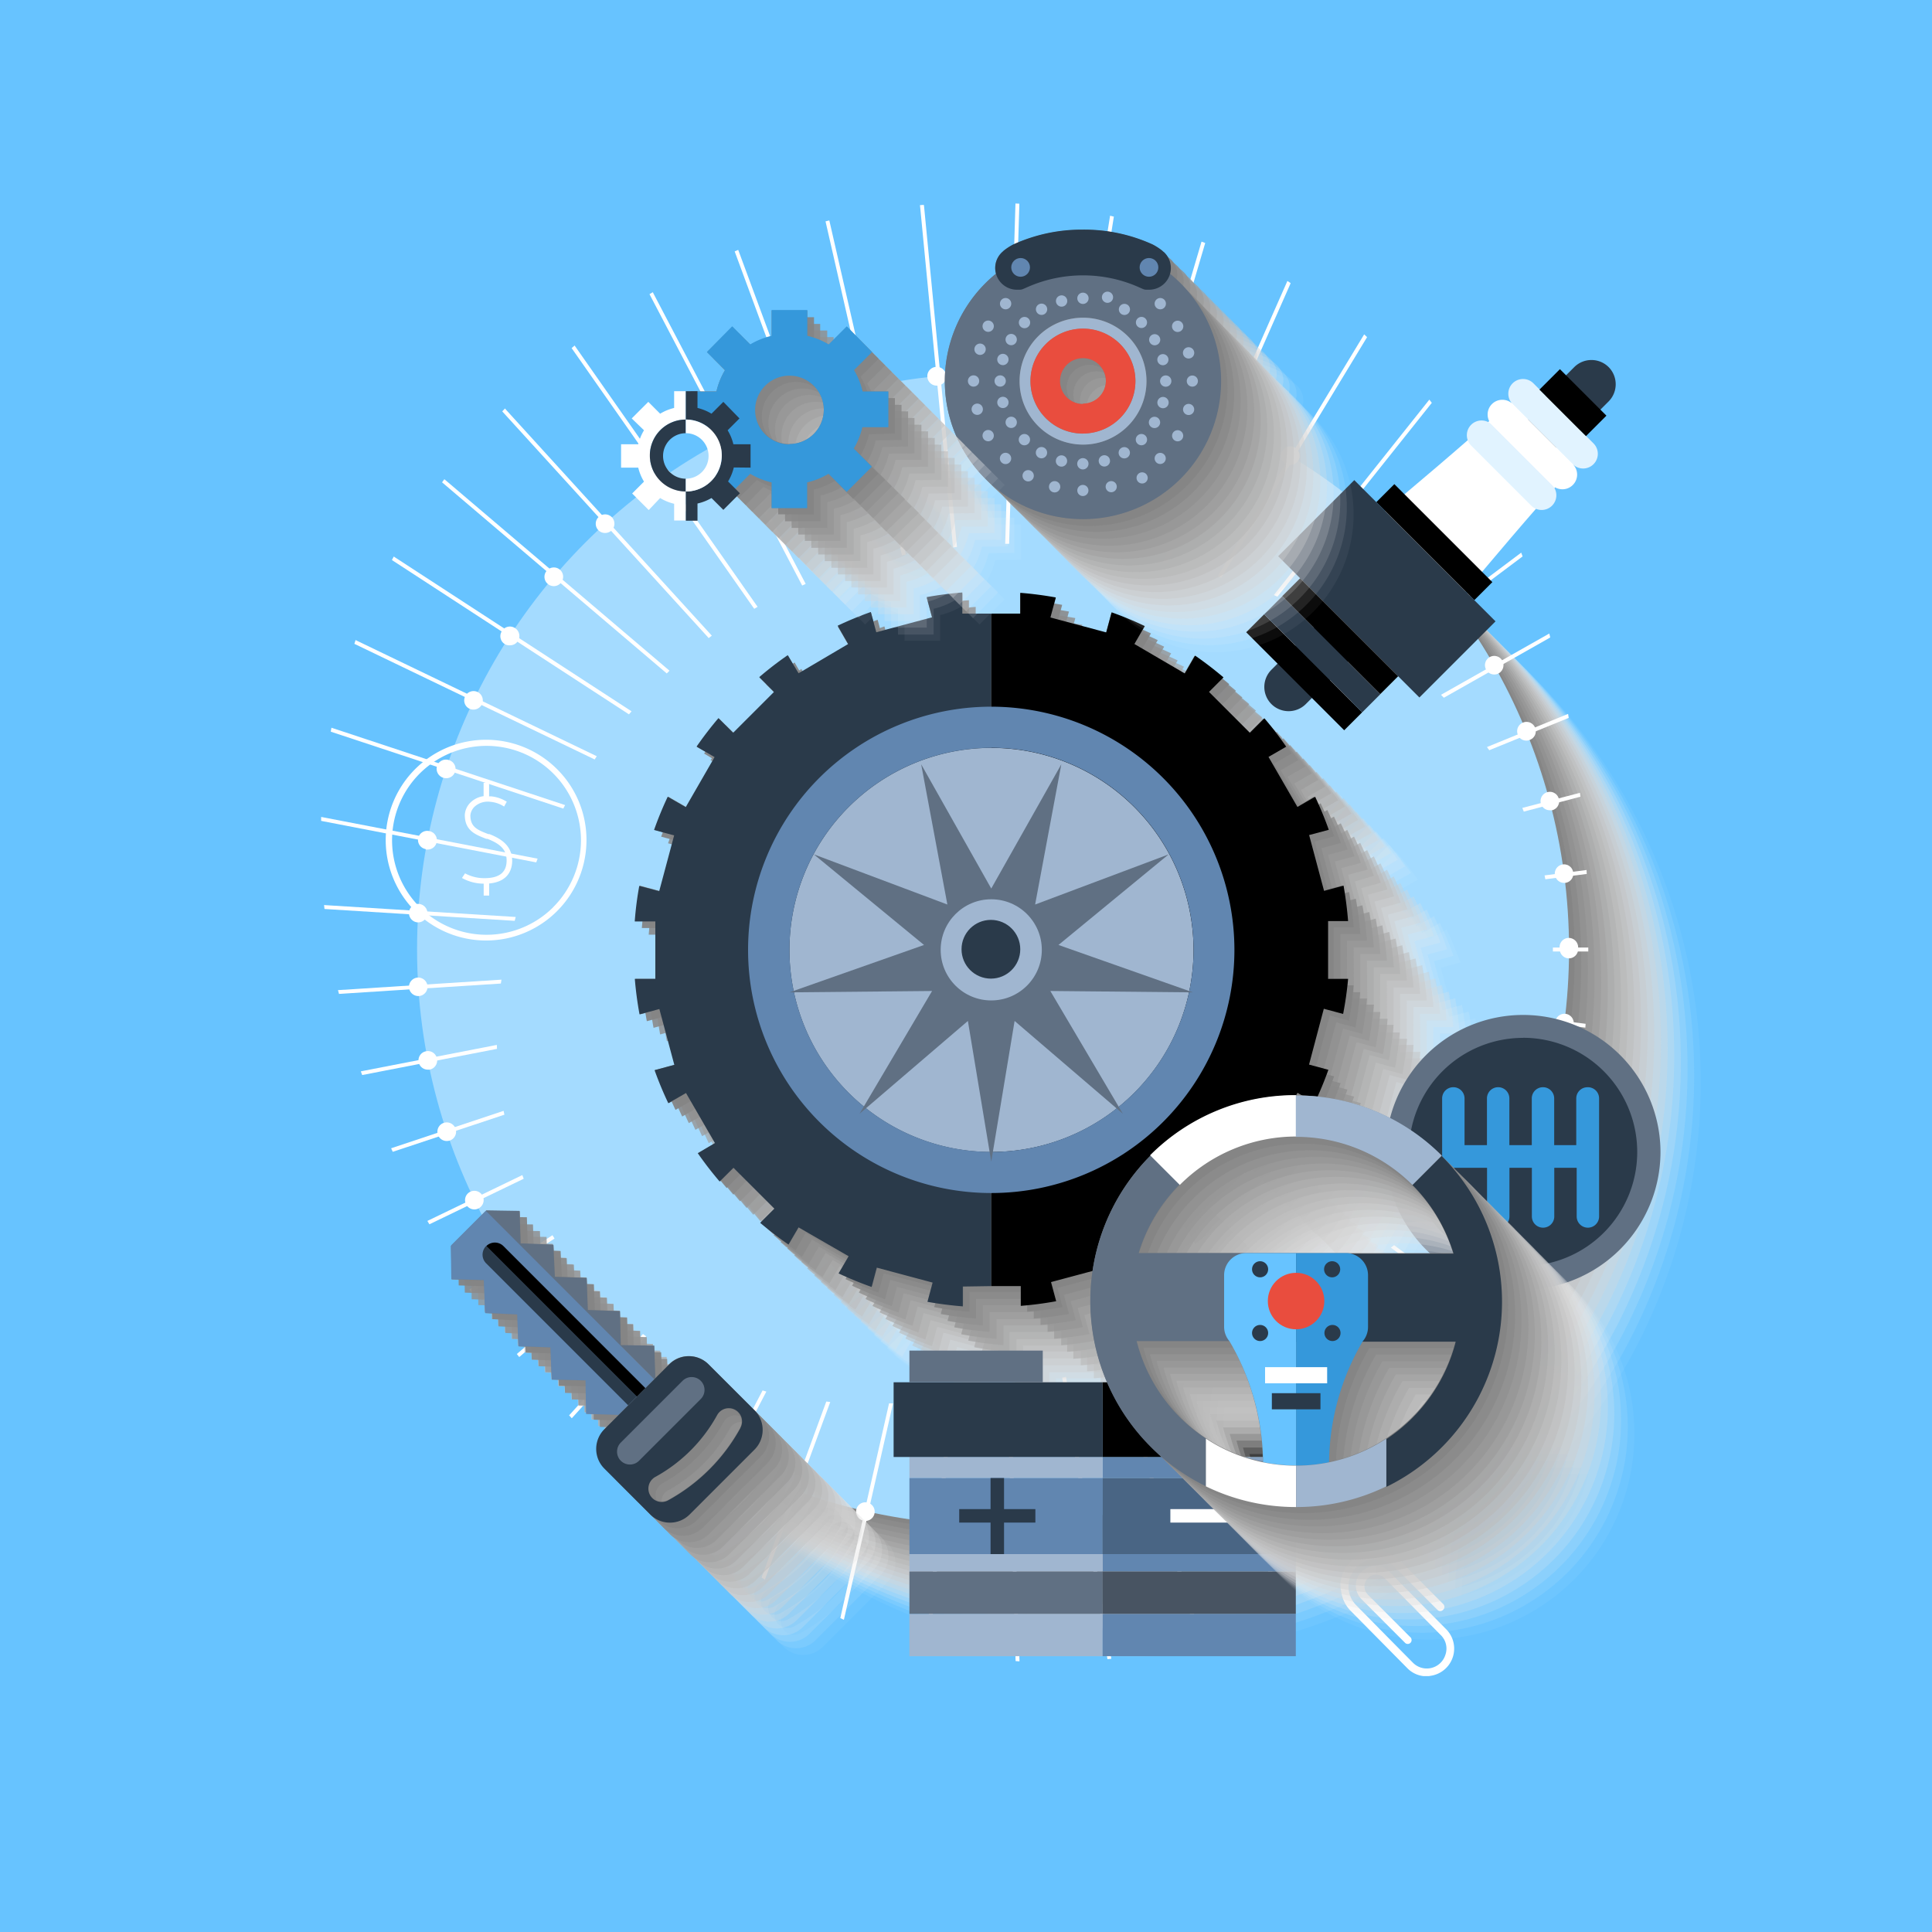 <?xml version="1.0" encoding="UTF-8"?> <svg xmlns="http://www.w3.org/2000/svg" viewBox="0 0 225 225"> <defs> <style>.cls-1{isolation:isolate;}.cls-2{fill:#67c3ff;}.cls-3{mix-blend-mode:multiply;}.cls-27,.cls-37,.cls-4{fill:#fff;}.cls-4{opacity:0;}.cls-5{fill:#f9f9f9;opacity:0.05;}.cls-6{fill:#f3f3f3;opacity:0.1;}.cls-7{fill:#ededed;opacity:0.14;}.cls-8{fill:#e7e7e7;opacity:0.19;}.cls-9{fill:#e1e1e1;opacity:0.24;}.cls-10{fill:#dadada;opacity:0.29;}.cls-11{fill:#d4d4d4;opacity:0.33;}.cls-12{fill:#cecece;opacity:0.38;}.cls-13{fill:#c8c8c8;opacity:0.43;}.cls-14{fill:#c2c2c2;opacity:0.48;}.cls-15{fill:#bcbcbc;opacity:0.52;}.cls-16{fill:#b6b6b6;opacity:0.57;}.cls-17{fill:#b0b0b0;opacity:0.62;}.cls-18{fill:#aaa;opacity:0.67;}.cls-19{fill:#a4a4a4;opacity:0.71;}.cls-20{fill:#9d9d9d;opacity:0.76;}.cls-21{fill:#979797;opacity:0.81;}.cls-22{fill:#919191;opacity:0.86;}.cls-23{fill:#8b8b8b;opacity:0.9;}.cls-24{fill:#858585;opacity:0.95;}.cls-25{fill:#7f7f7f;}.cls-26{fill:#a4dbff;}.cls-28{fill:#2a3a4a;}.cls-29{fill:#e1f3ff;}.cls-30{fill:#a0b6d0;}.cls-31{fill:#6186b0;}.cls-32{fill:#607083;}.cls-33{fill:#496584;}.cls-34{fill:#485462;}.cls-35{fill:#3598db;}.cls-36{fill:#e94d3e;}.cls-37{fill-rule:evenodd;}</style> </defs> <title>Asset 1AWMS</title> <g class="cls-1"> <g id="Layer_2" data-name="Layer 2"> <g id="Layer_1-2" data-name="Layer 1"> <rect class="cls-2" width="225" height="225"></rect> <g class="cls-3"> <circle class="cls-4" cx="131.9" cy="126.81" r="66.95"></circle> <circle class="cls-5" cx="131.12" cy="126.04" r="66.95"></circle> <circle class="cls-6" cx="130.35" cy="125.27" r="66.95"></circle> <circle class="cls-7" cx="129.58" cy="124.49" r="66.95"></circle> <circle class="cls-8" cx="128.8" cy="123.72" r="66.95"></circle> <circle class="cls-9" cx="128.03" cy="122.95" r="66.95"></circle> <circle class="cls-10" cx="127.26" cy="122.17" r="66.95"></circle> <circle class="cls-11" cx="126.48" cy="121.4" r="66.95"></circle> <circle class="cls-12" cx="125.71" cy="120.63" r="66.95"></circle> <circle class="cls-13" cx="124.94" cy="119.85" r="66.95"></circle> <circle class="cls-14" cx="124.16" cy="119.08" r="66.95"></circle> <circle class="cls-15" cx="123.39" cy="118.3" r="66.95"></circle> <circle class="cls-16" cx="122.62" cy="117.53" r="66.95"></circle> <circle class="cls-17" cx="121.84" cy="116.76" r="66.95"></circle> <circle class="cls-18" cx="121.07" cy="115.98" r="66.95"></circle> <circle class="cls-19" cx="120.29" cy="115.21" r="66.95"></circle> <circle class="cls-20" cx="119.52" cy="114.44" r="66.95"></circle> <circle class="cls-21" cx="118.75" cy="113.66" r="66.95"></circle> <circle class="cls-22" cx="117.97" cy="112.89" r="66.95"></circle> <circle class="cls-23" cx="117.2" cy="112.12" r="66.95"></circle> <circle class="cls-24" cx="116.43" cy="111.34" r="66.95"></circle> <circle class="cls-25" cx="115.65" cy="110.57" r="66.95"></circle> </g> <circle class="cls-26" cx="115.65" cy="110.57" r="67.08"></circle> <rect class="cls-27" x="180.85" y="110.35" width="4.12" height="0.46"></rect> <polygon class="cls-27" points="184.63 119.68 180.05 119.1 180.13 118.65 184.66 119.23 184.63 119.68"></polygon> <polygon class="cls-27" points="183.78 128.64 183.55 128.58 177.56 127.01 177.72 126.58 177.91 126.63 183.85 128.19 183.78 128.64"></polygon> <polygon class="cls-27" points="182.38 137.78 173.48 134.17 173.75 133.79 182.46 137.32 182.38 137.78"></polygon> <polygon class="cls-27" points="180.2 147.11 168.15 140.3 168.47 139.96 168.62 140.04 180.31 146.65 180.2 147.11"></polygon> <polygon class="cls-27" points="176.92 156.47 161.98 145.3 162.36 145.01 162.49 145.11 177.09 156.03 176.92 156.47"></polygon> <polygon class="cls-27" points="172.3 165.58 172.09 165.38 155.41 149.22 155.82 148.99 155.94 149.1 172.52 165.17 172.3 165.58"></polygon> <polygon class="cls-27" points="166.13 173.99 148.83 152.32 149.25 152.12 149.35 152.25 166.42 173.63 166.13 173.99"></polygon> <polygon class="cls-27" points="158.45 181.28 158.32 181.06 142.39 154.84 142.81 154.66 142.91 154.82 158.8 180.98 158.45 181.28"></polygon> <polygon class="cls-27" points="149.46 187.05 149.37 186.83 136.13 156.97 136.56 156.82 136.64 157.01 149.87 186.83 149.46 187.05"></polygon> <polygon class="cls-27" points="139.5 191.06 139.44 190.86 129.94 158.84 130.38 158.72 130.44 158.92 139.94 190.94 139.5 191.06"></polygon> <polygon class="cls-27" points="128.97 193.22 123.7 160.44 124.15 160.34 124.17 160.49 129.42 193.18 128.97 193.22"></polygon> <polygon class="cls-27" points="118.73 193.48 118.28 193.45 118.27 193.26 117.27 161.8 117.72 161.73 117.73 161.97 118.73 193.48"></polygon> <polygon class="cls-27" points="108.25 191.92 107.81 191.81 107.82 191.62 110.56 162.85 111.02 162.81 110.99 163.07 108.25 191.92"></polygon> <polygon class="cls-27" points="98.28 188.64 97.86 188.44 97.9 188.27 103.54 163.43 104 163.44 103.94 163.7 98.28 188.64"></polygon> <polygon class="cls-27" points="89.08 183.97 88.69 183.72 88.73 183.62 96.23 163.22 96.69 163.28 89.08 183.97"></polygon> <polygon class="cls-27" points="80.78 178.28 80.42 177.99 88.81 161.93 89.25 162.06 80.78 178.28"></polygon> <polygon class="cls-27" points="73.33 171.94 73 171.62 81.57 159.33 81.98 159.54 73.33 171.94"></polygon> <polygon class="cls-27" points="66.59 165.17 66.28 164.83 74.88 155.36 75.25 155.63 66.59 165.17"></polygon> <polygon class="cls-27" points="60.47 158.04 60.19 157.69 60.35 157.55 69.06 150.12 69.37 150.46 69.2 150.6 60.47 158.04"></polygon> <polygon class="cls-27" points="54.92 150.54 54.66 150.17 54.85 150.05 64.34 143.85 64.58 144.24 54.92 150.54"></polygon> <polygon class="cls-27" points="50.01 142.58 49.77 142.19 60.83 136.85 60.99 137.27 60.88 137.33 50.01 142.58"></polygon> <polygon class="cls-27" points="45.74 134.14 45.55 133.73 45.78 133.65 58.65 129.37 58.74 129.82 58.55 129.88 45.74 134.14"></polygon> <polygon class="cls-27" points="42.18 125.2 42.02 124.77 42.27 124.72 57.86 121.69 57.88 122.15 42.18 125.2"></polygon> <polygon class="cls-27" points="39.48 115.75 39.36 115.31 58.4 114.09 58.33 114.54 58.22 114.55 39.48 115.75"></polygon> <polygon class="cls-27" points="59.94 107.24 59.77 107.23 37.79 105.86 37.74 105.4 38 105.42 60.06 106.79 59.94 107.24"></polygon> <polygon class="cls-27" points="62.45 100.43 62.27 100.4 37.4 95.6 37.4 95.14 37.66 95.19 62.61 100 62.45 100.43"></polygon> <polygon class="cls-27" points="65.6 94.17 65.43 94.11 38.52 85.21 38.6 84.75 38.75 84.8 65.81 93.76 65.6 94.17"></polygon> <polygon class="cls-27" points="69.25 88.45 69.08 88.36 41.27 74.98 41.41 74.54 41.63 74.65 69.5 88.07 69.25 88.45"></polygon> <polygon class="cls-27" points="73.25 83.19 73.09 83.09 45.64 65.22 45.86 64.81 46.05 64.94 73.55 82.84 73.25 83.19"></polygon> <polygon class="cls-27" points="77.65 78.43 77.5 78.3 51.48 56.17 51.75 55.81 51.86 55.9 77.97 78.11 77.65 78.43"></polygon> <polygon class="cls-27" points="82.53 74.31 82.4 74.16 58.49 47.91 58.81 47.57 58.96 47.75 82.9 74.03 82.53 74.31"></polygon> <polygon class="cls-27" points="87.84 70.9 87.72 70.74 66.57 40.54 66.92 40.24 67.01 40.37 88.23 70.67 87.84 70.9"></polygon> <polygon class="cls-27" points="93.42 68.19 93.32 68 75.64 34.26 76.03 34.03 76.09 34.16 93.83 68 93.42 68.19"></polygon> <polygon class="cls-27" points="99.18 66.14 99.13 66.02 85.56 29.28 85.97 29.1 86.05 29.31 99.61 66 99.18 66.14"></polygon> <polygon class="cls-27" points="105.04 64.68 104.99 64.47 96.14 25.78 96.58 25.67 96.63 25.88 105.49 64.58 105.04 64.68"></polygon> <polygon class="cls-27" points="111 63.76 110.97 63.54 107.14 23.89 107.59 23.86 107.62 24.07 111.45 63.7 111 63.76"></polygon> <polygon class="cls-27" points="117.52 63.33 117.06 63.33 117.07 63.11 118.26 23.7 118.71 23.72 118.71 23.93 117.52 63.33"></polygon> <polygon class="cls-27" points="123.63 63.5 123.18 63.45 123.21 63.23 129.28 25.12 129.72 25.23 129.69 25.42 123.63 63.5"></polygon> <polygon class="cls-27" points="129.75 64.27 129.31 64.17 129.37 63.95 139.93 28.14 140.36 28.3 140.3 28.5 129.75 64.27"></polygon> <polygon class="cls-27" points="135.92 65.57 135.47 65.45 135.57 65.22 149.93 32.72 150.31 32.97 150.24 33.14 135.92 65.57"></polygon> <polygon class="cls-27" points="142.24 67.27 141.8 67.13 141.94 66.89 158.87 38.94 159.21 39.26 159.12 39.41 142.24 67.27"></polygon> <polygon class="cls-27" points="148.77 69.49 148.35 69.3 148.52 69.08 166.46 46.54 166.75 46.92 166.64 47.05 148.77 69.49"></polygon> <polygon class="cls-27" points="155.43 72.42 155.02 72.19 172.57 55.14 172.79 55.56 172.67 55.67 155.43 72.42"></polygon> <polygon class="cls-27" points="162.01 76.28 161.63 76 161.87 75.83 177.16 64.36 177.32 64.8 177.19 64.9 162.01 76.28"></polygon> <polygon class="cls-27" points="168.15 81.26 167.82 80.92 168.06 80.78 180.43 73.78 180.54 74.23 180.4 74.32 168.15 81.26"></polygon> <polygon class="cls-27" points="173.44 87.37 173.17 87 182.62 83.14 182.69 83.61 182.53 83.67 173.44 87.37"></polygon> <polygon class="cls-27" points="177.46 94.52 177.29 94.09 184 92.33 184.06 92.78 183.88 92.83 177.46 94.52"></polygon> <polygon class="cls-27" points="179.97 102.4 179.88 101.95 184.77 101.32 184.79 101.78 179.97 102.4"></polygon> <path class="cls-27" d="M116.78,177.65a1.07,1.07,0,0,1,1.05-1.12h0a1.08,1.08,0,0,1,1.12,1h0a1.09,1.09,0,0,1-1.05,1.13h0A1.09,1.09,0,0,1,116.78,177.65Zm-7.6.78h0a1.09,1.09,0,0,1-1-1.18h0a1.07,1.07,0,0,1,1.18-1h0a1.08,1.08,0,0,1,1,1.18h0a1.08,1.08,0,0,1-1.07,1h-.1ZM125.34,177a1.08,1.08,0,0,1,.9-1.23h0a1.08,1.08,0,0,1,1.23.9h0a1.08,1.08,0,0,1-.89,1.23h-.18A1.07,1.07,0,0,1,125.34,177Zm-24.8.1h0a1.08,1.08,0,0,1-.81-1.3h0a1.06,1.06,0,0,1,1.29-.81h0a1.08,1.08,0,0,1,.82,1.29h0a1.09,1.09,0,0,1-1.06.85h0Zm33.2-1.86a1.09,1.09,0,0,1,.74-1.35h0a1.09,1.09,0,0,1,1.34.74h0a1.07,1.07,0,0,1-.74,1.34h0a1,1,0,0,1-.3,0h0A1.09,1.09,0,0,1,133.75,175.19Zm-41.58-.62a1.08,1.08,0,0,1-.64-1.39h0a1.08,1.08,0,0,1,1.39-.65h0a1.09,1.09,0,0,1,.65,1.4h0a1.09,1.09,0,0,1-1,.7h0A1.16,1.16,0,0,1,92.16,174.58Zm49.7-2.23a1.09,1.09,0,0,1,.55-1.43h0a1.09,1.09,0,0,1,1.43.55h0a1.09,1.09,0,0,1-.55,1.43h0a1,1,0,0,1-.43.1h0A1.1,1.1,0,0,1,141.86,172.35ZM84.18,171a1.09,1.09,0,0,1-.47-1.46h0a1.08,1.08,0,0,1,1.46-.46h0a1.08,1.08,0,0,1,.47,1.45h0a1.08,1.08,0,0,1-1,.58h0A1,1,0,0,1,84.18,171Zm65.36-2.56a1.09,1.09,0,0,1,.36-1.49h0a1.1,1.1,0,0,1,1.49.37h0a1.09,1.09,0,0,1-.37,1.48h0a1.06,1.06,0,0,1-.56.16h0A1.06,1.06,0,0,1,149.54,168.49Zm-72.83-2a1.09,1.09,0,0,1-.27-1.52h0a1.08,1.08,0,0,1,1.5-.26h0a1.08,1.08,0,0,1,.27,1.51h0a1.07,1.07,0,0,1-.89.47h0A1.07,1.07,0,0,1,76.71,166.52Zm79.94-2.84a1.08,1.08,0,0,1,.17-1.53h0a1.08,1.08,0,0,1,1.52.17h0a1.09,1.09,0,0,1-.16,1.53h0a1.15,1.15,0,0,1-.68.23h0A1.1,1.1,0,0,1,156.65,163.68Zm-86.78-2.61a1.08,1.08,0,0,1-.08-1.53h0a1.09,1.09,0,0,1,1.54-.08h0A1.08,1.08,0,0,1,71.4,161h0a1,1,0,0,1-.8.36h0A1,1,0,0,1,69.87,161.07ZM163.09,158a1.1,1.1,0,0,1,0-1.54h0a1.08,1.08,0,0,1,1.54,0h0a1.09,1.09,0,0,1,0,1.53h0a1.07,1.07,0,0,1-.78.34h0A1.14,1.14,0,0,1,163.09,158ZM63.8,154.81a1.08,1.08,0,0,1,.12-1.53h0a1.08,1.08,0,0,1,1.53.12h0a1.08,1.08,0,0,1-.12,1.53h0a1.09,1.09,0,0,1-.7.26h0A1.08,1.08,0,0,1,63.8,154.81Zm105-3.26a1.07,1.07,0,0,1-.22-1.52h0a1.06,1.06,0,0,1,1.51-.22h0a1.07,1.07,0,0,1,.23,1.5h0a1.1,1.1,0,0,1-.87.43h0A1.11,1.11,0,0,1,168.78,151.55ZM58.57,147.83a1.08,1.08,0,0,1,.31-1.5h0a1.08,1.08,0,0,1,1.49.31h0a1.09,1.09,0,0,1-.31,1.5h0a1.09,1.09,0,0,1-.6.17h0A1.08,1.08,0,0,1,58.57,147.83Zm115-3.4a1.08,1.08,0,0,1-.41-1.47h0a1.07,1.07,0,0,1,1.47-.4h0a1.08,1.08,0,0,1,.41,1.47h0a1.09,1.09,0,0,1-.94.55h0A1.18,1.18,0,0,1,173.59,144.43ZM54.27,140.24a1.08,1.08,0,0,1,.5-1.45h0a1.09,1.09,0,0,1,1.45.5h0a1.09,1.09,0,0,1-.51,1.45h0a1,1,0,0,1-.47.11h0A1.09,1.09,0,0,1,54.27,140.24Zm123.17-3.5a1.08,1.08,0,0,1-.6-1.41h0a1.08,1.08,0,0,1,1.41-.6h0a1.07,1.07,0,0,1,.6,1.41h0a1.07,1.07,0,0,1-1,.68h0A1.12,1.12,0,0,1,177.44,136.74ZM51,132.15h0a1.08,1.08,0,0,1,.68-1.38h0a1.1,1.1,0,0,1,1.38.68h0a1.09,1.09,0,0,1-.69,1.38h0a1.22,1.22,0,0,1-.34.05h0A1.08,1.08,0,0,1,51,132.15Zm129.3-3.52a1.09,1.09,0,0,1-.77-1.32h0a1.08,1.08,0,0,1,1.32-.78h0a1.1,1.1,0,0,1,.78,1.32h0a1.1,1.1,0,0,1-1,.81h0A1.35,1.35,0,0,1,180.28,128.63ZM48.76,123.7a1.07,1.07,0,0,1,.86-1.27h0a1.07,1.07,0,0,1,1.27.86h0a1.09,1.09,0,0,1-.86,1.28h0l-.21,0h0A1.08,1.08,0,0,1,48.76,123.7Zm133.3-3.48a1.1,1.1,0,0,1-.94-1.21h0a1.09,1.09,0,0,1,1.21-.94h0a1.09,1.09,0,0,1,.94,1.21h0a1.09,1.09,0,0,1-1.07.94h-.14ZM47.63,115a1.09,1.09,0,0,1,1-1.15h0a1.09,1.09,0,0,1,1.16,1h0a1.09,1.09,0,0,1-1,1.15h-.08A1.1,1.1,0,0,1,47.63,115Zm134-4.47v-.11h0v-.11h0a1.07,1.07,0,0,1,1.07-1.08h0a1.1,1.1,0,0,1,1.09,1.08h0s0,.08,0,.11h0s0,.08,0,.11h0a1.08,1.08,0,0,1-1.08,1.08h0A1.07,1.07,0,0,1,181.65,110.56Zm-133-3.11a1.09,1.09,0,0,1-1-1.15h0a1.07,1.07,0,0,1,1.15-1h0a1.09,1.09,0,0,1,1,1.15h0a1.1,1.1,0,0,1-1.08,1h-.06Zm132.45-5.54a1.08,1.08,0,0,1,.93-1.21h0a1.09,1.09,0,0,1,1.21.94h0a1.08,1.08,0,0,1-.93,1.21h-.14A1.08,1.08,0,0,1,181.09,101.91Zm-131.52-3a1.08,1.08,0,0,1-.86-1.27h0A1.08,1.08,0,0,1,50,96.79h0a1.08,1.08,0,0,1,.86,1.27h0a1.08,1.08,0,0,1-1.06.88h-.21Zm129.89-5.3a1.08,1.08,0,0,1,.77-1.33h0a1.08,1.08,0,0,1,1.32.78h0a1.08,1.08,0,0,1-.77,1.33h0a1.17,1.17,0,0,1-.27,0h0A1.08,1.08,0,0,1,179.46,93.63ZM51.59,90.57a1.1,1.1,0,0,1-.69-1.37h0a1.09,1.09,0,0,1,1.38-.68h0A1.07,1.07,0,0,1,53,89.88h0a1.08,1.08,0,0,1-1,.75h0A1.22,1.22,0,0,1,51.59,90.57Zm125.18-5a1.08,1.08,0,0,1,.6-1.42h0a1.08,1.08,0,0,1,1.41.6h0a1.08,1.08,0,0,1-.6,1.41h0a.9.9,0,0,1-.4.09h0A1.08,1.08,0,0,1,176.77,85.61ZM54.68,82.54a1.07,1.07,0,0,1-.51-1.44h0a1.09,1.09,0,0,1,1.45-.51h0a1.08,1.08,0,0,1,.5,1.44h0a1.09,1.09,0,0,1-1,.61h0A1,1,0,0,1,54.68,82.54ZM173.08,78a1.08,1.08,0,0,1,.4-1.47h0a1.09,1.09,0,0,1,1.48.4h0a1.1,1.1,0,0,1-.41,1.48h0a1,1,0,0,1-.53.14h0A1.07,1.07,0,0,1,173.08,78ZM58.77,75a1.08,1.08,0,0,1-.33-1.49h0A1.09,1.09,0,0,1,60,73.16h0a1.09,1.09,0,0,1,.31,1.5h0a1.08,1.08,0,0,1-.91.49h0A1,1,0,0,1,58.77,75Zm109.67-4a1.07,1.07,0,0,1,.22-1.52h0a1.06,1.06,0,0,1,1.51.22h0a1.08,1.08,0,0,1-.21,1.52h0a1.14,1.14,0,0,1-.66.22h0A1.06,1.06,0,0,1,168.44,71ZM63.79,68a1.08,1.08,0,0,1-.12-1.53h0a1.09,1.09,0,0,1,1.53-.13h0a1.08,1.08,0,0,1,.12,1.53h0a1.05,1.05,0,0,1-.82.39h0A1.09,1.09,0,0,1,63.79,68Zm99.15-3.48A1.07,1.07,0,0,1,163,63h0a1.08,1.08,0,0,1,1.53,0h0a1.08,1.08,0,0,1,0,1.54h0a1.06,1.06,0,0,1-.76.3h0A1.06,1.06,0,0,1,162.94,64.53Zm-93.28-2.8a1.08,1.08,0,0,1,.08-1.53h0a1.09,1.09,0,0,1,1.53.06h0a1.1,1.1,0,0,1-.06,1.54h0a1.14,1.14,0,0,1-.74.28h0A1.08,1.08,0,0,1,69.66,61.72Zm87-2.86h0a1.07,1.07,0,0,1-.18-1.52h0a1.1,1.1,0,0,1,1.53-.17h0a1.08,1.08,0,0,1,.17,1.52h0a1.08,1.08,0,0,1-.84.41h0A1.09,1.09,0,0,1,156.67,58.86Zm-80.4-2.62a1.08,1.08,0,0,1,.27-1.51h0a1.08,1.08,0,0,1,1.5.26h0a1.07,1.07,0,0,1-.27,1.51h0a1,1,0,0,1-.62.21h0A1.09,1.09,0,0,1,76.27,56.24ZM149.72,54a1.09,1.09,0,0,1-.36-1.49h0a1.07,1.07,0,0,1,1.48-.36h0a1.09,1.09,0,0,1,.37,1.48h0a1.09,1.09,0,0,1-.93.52h0A1.07,1.07,0,0,1,149.72,54ZM83.53,51.65A1.09,1.09,0,0,1,84,50.19h0a1.08,1.08,0,0,1,1.46.45h0A1.1,1.1,0,0,1,85,52.11h0a1.07,1.07,0,0,1-.51.12h0A1.09,1.09,0,0,1,83.53,51.65Zm58.68-1.52a1.09,1.09,0,0,1-.55-1.43h0a1.08,1.08,0,0,1,1.43-.55h0a1.09,1.09,0,0,1,.55,1.43h0a1.07,1.07,0,0,1-1,.64h0A1,1,0,0,1,142.21,50.14ZM91.33,48A1.08,1.08,0,0,1,92,46.64h0a1.07,1.07,0,0,1,1.39.64h0a1.07,1.07,0,0,1-.64,1.39h0a1.09,1.09,0,0,1-.37.07h0A1.09,1.09,0,0,1,91.33,48Zm42.95-.79a1.08,1.08,0,0,1-.74-1.34h0a1.08,1.08,0,0,1,1.34-.74h0a1.09,1.09,0,0,1,.74,1.34h0a1.09,1.09,0,0,1-1,.78h0A1,1,0,0,1,134.28,47.23Zm-34.76-1.8a1.09,1.09,0,0,1,.81-1.3h0a1.07,1.07,0,0,1,1.3.81h0a1.08,1.08,0,0,1-.81,1.3h0l-.24,0h0A1.09,1.09,0,0,1,99.51,45.44ZM126,45.38a1.08,1.08,0,0,1-.9-1.23h0a1.09,1.09,0,0,1,1.23-.91h0a1.1,1.1,0,0,1,.91,1.25h0a1.09,1.09,0,0,1-1.07.91H126ZM108,43.91a1.08,1.08,0,0,1,1-1.18h0a1.1,1.1,0,0,1,1.19,1h0a1.08,1.08,0,0,1-1,1.18h-.11A1.09,1.09,0,0,1,108,43.91Zm9.64.69a1.09,1.09,0,0,1-1.05-1.12h0a1.07,1.07,0,0,1,1.12-1.05h0a1.08,1.08,0,0,1,1.05,1.11h0a1.09,1.09,0,0,1-1.08,1.05h0Z"></path> <path class="cls-27" d="M181.91,48.39l-.13-.13c-3.12-3.12-4.75-2.51-8,.47-5.89,5.42-24.45,20.69-24.45,20.69-3.12,3.12.42,4.63,3.53,7.75l.13.13c3.12,3.12,4.63,6.65,7.75,3.54,0,0,15.27-18.56,20.69-24.45C184.42,53.14,185,51.51,181.91,48.39Z"></path> <rect class="cls-28" x="155.24" y="56.94" width="12.54" height="23.26" transform="translate(-1.18 134.29) rotate(-45)"></rect> <rect x="165.56" y="55.06" width="2.96" height="16.14" transform="translate(4.29 136.61) rotate(-45)"></rect> <path class="cls-28" d="M152.07,82a2.84,2.84,0,0,1-4,0h0a2.83,2.83,0,0,1,0-4l4.6-4.6a2.83,2.83,0,0,1,4,0h0a2.84,2.84,0,0,1,0,4Z"></path> <path class="cls-28" d="M182.74,51.35a2.83,2.83,0,0,1-4,0h0a2.84,2.84,0,0,1,0-4l4.6-4.6a2.84,2.84,0,0,1,4,0h0a2.84,2.84,0,0,1,0,4Z"></path> <rect x="154.6" y="66.02" width="2.96" height="16.14" transform="translate(-6.68 132.07) rotate(-45)"></rect> <rect x="150.4" y="70.22" width="2.96" height="16.14" transform="translate(-10.87 130.33) rotate(-45)"></rect> <rect class="cls-28" x="152.5" y="68.12" width="2.97" height="16.14" transform="translate(-8.78 131.18) rotate(-44.99)"></rect> <path class="cls-29" d="M185.58,54.06a1.71,1.71,0,0,1-2.42,0l-7-7a1.71,1.71,0,0,1,0-2.42h0a1.71,1.71,0,0,1,2.42,0l7,7a1.71,1.71,0,0,1,0,2.42Z"></path> <path class="cls-29" d="M180.75,58.89a1.71,1.71,0,0,1-2.42,0l-7-7a1.71,1.71,0,0,1,0-2.42h0a1.71,1.71,0,0,1,2.42,0l7,7a1.71,1.71,0,0,1,0,2.42Z"></path> <path class="cls-27" d="M183.17,56.48a1.71,1.71,0,0,1-2.42,0l-7-7a1.71,1.71,0,0,1,0-2.42h0a1.71,1.71,0,0,1,2.42,0l7,7a1.71,1.71,0,0,1,0,2.42Z"></path> <rect x="181.5" y="43.07" width="3.37" height="7.66" transform="translate(20.49 143.26) rotate(-45)"></rect> <g class="cls-3"> <path class="cls-4" d="M170.79,123.48h2.33q-.17-2.09-.53-4.12l-2.27.61-1.74-6.49,2.28-.61a41.47,41.47,0,0,0-1.59-3.84l-2.06,1.19-3.36-5.82,2.05-1.18q-1.18-1.72-2.53-3.3l-1.68,1.68-4.75-4.75,1.69-1.69q-1.59-1.35-3.3-2.54l-1.2,2.08-5.82-3.36,1.21-2.09a40.84,40.84,0,0,0-3.85-1.6L145,90l-6.49-1.74.63-2.33a41.51,41.51,0,0,0-4.14-.54v2.41h-6.72V85.37a41.62,41.62,0,0,0-4.14.54l.63,2.34L118.33,90l-.63-2.35a41.41,41.41,0,0,0-3.86,1.6l1.22,2.12-5.82,3.36L108,92.62a41.62,41.62,0,0,0-3.31,2.55l1.71,1.71-4.75,4.75L100,99.92q-1.35,1.59-2.54,3.31l2.1,1.21-3.36,5.82-2.1-1.21a41.54,41.54,0,0,0-1.59,3.86l2.34.63L93.09,120l-2.32-.62q-.37,2-.53,4.14h2.39v6.72H90.25a41.41,41.41,0,0,0,.55,4.13l2.3-.62,1.74,6.49-2.3.62a41.25,41.25,0,0,0,1.6,3.84l2.06-1.19,3.36,5.82-2,1.18q1.19,1.71,2.54,3.29l1.66-1.66,4.75,4.75-1.65,1.65q1.58,1.34,3.3,2.52l1.17-2,5.82,3.36-1.17,2a41.35,41.35,0,0,0,3.84,1.58l.6-2.25,6.49,1.74-.6,2.23q2,.36,4.11.53v-2.31h6.72v2.3a41.08,41.08,0,0,0,4.11-.54l-.6-2.22,6.49-1.74.6,2.23q2-.7,3.83-1.59l-1.16-2,5.82-3.36,1.15,2q1.71-1.18,3.28-2.52L157,156.85l4.75-4.75,1.62,1.63q1.34-1.58,2.53-3.28l-2-1.15,3.36-5.82,2,1.16q.89-1.86,1.59-3.83l-2.25-.6,1.74-6.49,2.24.6a41.32,41.32,0,0,0,.54-4.11h-2.33Z"></path> <path class="cls-5" d="M170,122.7h2.33a41.52,41.52,0,0,0-.53-4.12l-2.27.61-1.74-6.49,2.28-.61a41.29,41.29,0,0,0-1.59-3.84l-2.06,1.19-3.36-5.82,2.05-1.18q-1.18-1.72-2.53-3.3l-1.68,1.68-4.75-4.75,1.69-1.69q-1.59-1.35-3.3-2.54l-1.2,2.07-5.82-3.36,1.21-2.09a40.94,40.94,0,0,0-3.85-1.6l-.63,2.34-6.49-1.74.62-2.33a41.67,41.67,0,0,0-4.14-.54V87h-6.72V84.6q-2.1.17-4.14.54l.63,2.35-6.49,1.74-.63-2.35a41.41,41.41,0,0,0-3.86,1.6l1.22,2.12-5.82,3.36-1.21-2.1a41.53,41.53,0,0,0-3.31,2.55l1.71,1.71-4.75,4.75L99.2,99.15q-1.35,1.59-2.54,3.31l2.1,1.21-3.36,5.82-2.1-1.21a41.5,41.5,0,0,0-1.59,3.86l2.34.62-1.74,6.49L90,118.63q-.37,2-.53,4.13h2.39v6.72H89.48a41.5,41.5,0,0,0,.55,4.13l2.3-.62,1.74,6.49-2.3.62a41.23,41.23,0,0,0,1.6,3.84l2.06-1.19,3.36,5.82-2,1.18q1.19,1.71,2.54,3.29l1.66-1.66,4.75,4.75-1.65,1.65q1.58,1.34,3.3,2.52l1.17-2,5.82,3.36-1.17,2a41.27,41.27,0,0,0,3.84,1.58l.6-2.25,6.49,1.74-.6,2.23q2,.36,4.11.53v-2.31h6.72v2.3a41,41,0,0,0,4.11-.54l-.6-2.22,6.49-1.74.6,2.23q2-.7,3.83-1.59l-1.16-2,5.82-3.36,1.15,2q1.71-1.18,3.28-2.52l-1.63-1.63,4.75-4.75L162.6,153q1.34-1.58,2.53-3.28l-2-1.15,3.36-5.82,2,1.16q.89-1.86,1.59-3.83l-2.25-.6,1.74-6.49,2.24.6a41.47,41.47,0,0,0,.54-4.11H170Z"></path> <path class="cls-6" d="M169.25,121.93h2.33q-.17-2.09-.53-4.12l-2.27.61L167,111.93l2.28-.61a41.38,41.38,0,0,0-1.59-3.84l-2.06,1.19-3.36-5.82,2.05-1.18q-1.18-1.72-2.53-3.3L160.15,100l-4.75-4.75,1.69-1.69q-1.59-1.35-3.3-2.54l-1.2,2.07-5.82-3.36L148,87.69a41,41,0,0,0-3.85-1.6l-.63,2.34L137,86.7l.62-2.33a41.68,41.68,0,0,0-4.14-.54v2.42h-6.72V83.83q-2.1.17-4.14.54l.63,2.35-6.49,1.74-.63-2.35a41.51,41.51,0,0,0-3.86,1.6l1.22,2.12-5.82,3.36-1.21-2.1q-1.72,1.19-3.31,2.55l1.71,1.71-4.75,4.75-1.71-1.71q-1.35,1.59-2.54,3.31L98,102.9l-3.36,5.82-2.1-1.21a41.51,41.51,0,0,0-1.59,3.86l2.34.62-1.74,6.49-2.32-.62q-.37,2-.53,4.14h2.39v6.72H88.71a41.55,41.55,0,0,0,.55,4.13l2.3-.62,1.74,6.49-2.3.62a41.21,41.21,0,0,0,1.6,3.84L94.66,142,98,147.8,96,149q1.19,1.71,2.54,3.29l1.66-1.66,4.75,4.75L103.28,157q1.58,1.34,3.3,2.52l1.17-2,5.82,3.36-1.17,2a41.15,41.15,0,0,0,3.84,1.58l.6-2.25,6.49,1.74-.6,2.23q2,.36,4.11.53v-2.3h6.72v2.3a40.93,40.93,0,0,0,4.11-.54l-.6-2.22,6.49-1.74.6,2.23q2-.7,3.83-1.59l-1.16-2,5.82-3.36,1.15,2c1.14-.79,2.23-1.63,3.28-2.52l-1.63-1.63,4.75-4.75,1.62,1.63q1.34-1.58,2.53-3.28l-2-1.15,3.36-5.82,2,1.16q.89-1.86,1.59-3.83l-2.25-.6,1.74-6.49,2.24.6a41.47,41.47,0,0,0,.54-4.11h-2.33Z"></path> <path class="cls-7" d="M168.47,121.16h2.33q-.17-2.09-.53-4.12l-2.27.61-1.74-6.49,2.28-.61A41.54,41.54,0,0,0,167,106.7l-2.06,1.19-3.36-5.82,2.05-1.18q-1.18-1.72-2.53-3.3l-1.68,1.68-4.75-4.75,1.69-1.69q-1.59-1.35-3.3-2.54l-1.2,2.08L146,89l1.2-2.09a41,41,0,0,0-3.85-1.6l-.63,2.34-6.49-1.74.63-2.33a41.51,41.51,0,0,0-4.14-.54v2.42H126V83.05a41.61,41.61,0,0,0-4.14.54l.63,2.35L116,87.68l-.63-2.35a41.5,41.5,0,0,0-3.86,1.6L112.74,89l-5.82,3.36-1.21-2.1q-1.72,1.19-3.31,2.55l1.71,1.71-4.75,4.75L97.65,97.6q-1.35,1.59-2.54,3.31l2.1,1.21-3.36,5.82-2.1-1.21a41.4,41.4,0,0,0-1.59,3.86l2.34.63-1.74,6.49-2.32-.62q-.37,2-.53,4.14h2.39v6.72H87.93a41.56,41.56,0,0,0,.55,4.13l2.3-.62,1.74,6.49-2.3.62a41.23,41.23,0,0,0,1.6,3.84l2.06-1.19L97.24,147l-2,1.18q1.19,1.71,2.54,3.29l1.66-1.66,4.75,4.75-1.65,1.65a41.52,41.52,0,0,0,3.3,2.52l1.17-2,5.82,3.36-1.17,2a41.34,41.34,0,0,0,3.84,1.58l.6-2.25,6.49,1.74-.6,2.23q2,.36,4.11.53v-2.3h6.72v2.3a41.06,41.06,0,0,0,4.11-.54l-.6-2.22,6.49-1.74.6,2.23q2-.7,3.83-1.59l-1.16-2,5.82-3.36,1.15,2q1.71-1.18,3.28-2.52l-1.63-1.63,4.75-4.75,1.62,1.63q1.34-1.58,2.53-3.28l-2-1.15,3.36-5.82,2,1.16q.89-1.86,1.59-3.83l-2.25-.6,1.74-6.49,2.24.6a41.46,41.46,0,0,0,.54-4.11h-2.33Z"></path> <path class="cls-8" d="M167.7,120.38H170q-.17-2.09-.53-4.12l-2.27.61-1.74-6.49,2.28-.61a41.54,41.54,0,0,0-1.59-3.84l-2.06,1.19-3.36-5.82,2.05-1.18q-1.18-1.72-2.53-3.3l-1.68,1.68-4.75-4.75,1.69-1.69q-1.59-1.35-3.3-2.54L151,91.59l-5.82-3.36,1.21-2.09a40.87,40.87,0,0,0-3.85-1.6L142,86.89l-6.49-1.74.63-2.33a41.55,41.55,0,0,0-4.14-.54v2.42h-6.72V82.28a41.67,41.67,0,0,0-4.14.54l.63,2.35-6.49,1.74-.63-2.35a41.46,41.46,0,0,0-3.86,1.6L112,88.26l-5.82,3.36-1.21-2.1q-1.72,1.19-3.31,2.55l1.71,1.71-4.75,4.75-1.71-1.71q-1.35,1.59-2.54,3.31l2.1,1.21-3.36,5.82L91,106a41.36,41.36,0,0,0-1.59,3.86l2.34.63L90,116.93l-2.32-.62q-.37,2-.53,4.14h2.39v6.72H87.16a41.54,41.54,0,0,0,.55,4.13l2.3-.62,1.74,6.49-2.3.62a41.42,41.42,0,0,0,1.6,3.84l2.06-1.19,3.36,5.82-2,1.18q1.19,1.71,2.54,3.29l1.66-1.66,4.75,4.75-1.65,1.65q1.58,1.34,3.3,2.52l1.17-2,5.82,3.36-1.17,2a41.32,41.32,0,0,0,3.84,1.58l.6-2.25,6.49,1.74-.6,2.23q2,.36,4.11.53v-2.31H132v2.3a41.06,41.06,0,0,0,4.11-.54l-.6-2.23,6.49-1.74.6,2.23a41.46,41.46,0,0,0,3.83-1.59l-1.16-2,5.82-3.36,1.15,2q1.71-1.18,3.28-2.52l-1.62-1.63,4.75-4.75,1.62,1.63q1.34-1.58,2.53-3.28l-2-1.15,3.36-5.82,2,1.16a41.4,41.4,0,0,0,1.59-3.83l-2.25-.6,1.74-6.49,2.24.6a41.37,41.37,0,0,0,.54-4.11H167.7Z"></path> <path class="cls-9" d="M166.93,119.61h2.33q-.17-2.09-.53-4.12l-2.27.61-1.74-6.49L167,109q-.7-2-1.59-3.84l-2.06,1.19L160,100.52,162,99.34q-1.18-1.72-2.53-3.3l-1.68,1.68L153.08,93l1.69-1.69q-1.59-1.35-3.3-2.54l-1.2,2.08-5.82-3.36,1.21-2.09a40.87,40.87,0,0,0-3.85-1.6l-.63,2.34-6.49-1.74.63-2.33a41.54,41.54,0,0,0-4.14-.54v2.41h-6.72V81.5a41.64,41.64,0,0,0-4.14.54l.63,2.34-6.49,1.74-.63-2.35a41.46,41.46,0,0,0-3.86,1.6l1.22,2.12-5.82,3.36-1.21-2.1a41.76,41.76,0,0,0-3.31,2.55L102.57,93l-4.75,4.75-1.71-1.71q-1.35,1.59-2.54,3.31l2.1,1.21-3.36,5.82-2.1-1.21A41.43,41.43,0,0,0,88.62,109l2.34.63-1.74,6.49-2.32-.62q-.37,2-.53,4.13h2.39v6.72H86.39a41.41,41.41,0,0,0,.55,4.13l2.3-.62L91,136.39l-2.3.62a41.21,41.21,0,0,0,1.6,3.84l2.06-1.19,3.36,5.82-2,1.18q1.19,1.71,2.54,3.29l1.66-1.66,4.75,4.75L101,154.68q1.58,1.34,3.3,2.52l1.17-2,5.82,3.36-1.17,2a41.35,41.35,0,0,0,3.84,1.58l.6-2.25,6.49,1.74-.6,2.23q2,.36,4.11.53v-2.31h6.72v2.3a41.06,41.06,0,0,0,4.11-.54l-.6-2.23,6.49-1.74.6,2.23q2-.7,3.83-1.59l-1.16-2,5.82-3.36,1.15,2q1.71-1.18,3.28-2.52L153.13,153l4.75-4.75,1.62,1.63q1.34-1.58,2.53-3.28l-2-1.15,3.36-5.82,2,1.16a41.45,41.45,0,0,0,1.59-3.83l-2.25-.6,1.74-6.49,2.24.6q.37-2,.54-4.11h-2.33Z"></path> <path class="cls-10" d="M166.15,118.84h2.33a41.52,41.52,0,0,0-.53-4.12l-2.27.61-1.74-6.49,2.28-.61a41.33,41.33,0,0,0-1.59-3.84l-2.06,1.19-3.36-5.82,2.05-1.18q-1.18-1.72-2.53-3.3l-1.68,1.68-4.75-4.75L154,90.51q-1.59-1.35-3.3-2.54L149.49,90l-5.82-3.36,1.21-2.09A41,41,0,0,0,141,83l-.63,2.34-6.49-1.74.63-2.33a41.66,41.66,0,0,0-4.14-.54v2.41h-6.72V80.73q-2.1.17-4.14.54l.63,2.35-6.49,1.74L113.06,83a41.38,41.38,0,0,0-3.86,1.6l1.22,2.12-5.82,3.36L103.39,88a41.58,41.58,0,0,0-3.31,2.55l1.71,1.71L97,97l-1.71-1.71Q94,96.87,92.79,98.59l2.1,1.21-3.36,5.82-2.1-1.21a41.51,41.51,0,0,0-1.59,3.86l2.34.62-1.74,6.49-2.32-.62q-.37,2-.53,4.13H88v6.72H85.61a41.57,41.57,0,0,0,.55,4.13l2.3-.62,1.74,6.49-2.3.62a41.23,41.23,0,0,0,1.6,3.84l2.06-1.19,3.36,5.82-2,1.18q1.19,1.71,2.54,3.29l1.66-1.66,4.75,4.75-1.65,1.65q1.58,1.34,3.3,2.52l1.17-2,5.82,3.36-1.17,2a41.35,41.35,0,0,0,3.84,1.58l.6-2.25,6.49,1.74-.6,2.23q2,.36,4.11.53v-2.31h6.72v2.3a41.08,41.08,0,0,0,4.11-.54l-.6-2.23,6.49-1.74.6,2.23q2-.7,3.83-1.59l-1.16-2,5.82-3.36,1.15,2q1.71-1.18,3.28-2.52l-1.63-1.63,4.75-4.75,1.62,1.63q1.34-1.58,2.53-3.28l-2-1.15,3.36-5.82,2,1.16q.89-1.86,1.59-3.83l-2.25-.6,1.74-6.49,2.24.6a41.32,41.32,0,0,0,.54-4.11h-2.33Z"></path> <path class="cls-11" d="M165.38,118.06h2.33q-.17-2.09-.53-4.12l-2.27.61-1.74-6.49,2.28-.61a41.28,41.28,0,0,0-1.59-3.84l-2.06,1.19L158.45,99l2.05-1.18q-1.18-1.72-2.53-3.3l-1.68,1.68-4.75-4.75,1.69-1.69q-1.59-1.35-3.3-2.54l-1.2,2.07-5.82-3.36,1.21-2.09a41.07,41.07,0,0,0-3.85-1.6l-.63,2.34-6.49-1.74.62-2.33a41.5,41.5,0,0,0-4.14-.54v2.41h-6.72V80a41.65,41.65,0,0,0-4.14.54l.63,2.35-6.49,1.74-.63-2.35a41.45,41.45,0,0,0-3.86,1.6l1.22,2.12-5.82,3.36-1.21-2.1q-1.72,1.19-3.31,2.55L101,91.47l-4.75,4.75-1.71-1.71Q93.21,96.1,92,97.82L94.12,99l-3.36,5.82-2.1-1.21a41.55,41.55,0,0,0-1.59,3.86l2.34.63-1.74,6.49L85.36,114q-.37,2-.53,4.13h2.39v6.72H84.84a41.52,41.52,0,0,0,.55,4.13l2.3-.62,1.74,6.49-2.3.62a41.24,41.24,0,0,0,1.6,3.84l2.06-1.19,3.36,5.82-2,1.18q1.19,1.71,2.54,3.29l1.66-1.66,4.75,4.75-1.65,1.65q1.58,1.34,3.3,2.52l1.17-2L109.7,157l-1.17,2a41.3,41.3,0,0,0,3.84,1.58l.6-2.25,6.49,1.74-.6,2.23q2,.36,4.11.53v-2.31h6.72v2.3a40.93,40.93,0,0,0,4.11-.54l-.6-2.22,6.49-1.74.6,2.23q2-.7,3.83-1.59L143,157l5.82-3.36,1.15,2q1.71-1.18,3.28-2.52l-1.63-1.63,4.75-4.75,1.62,1.63q1.34-1.58,2.53-3.28l-2-1.15,3.36-5.82,2,1.16q.89-1.86,1.59-3.83l-2.25-.6,1.74-6.49,2.24.6q.37-2,.54-4.11h-2.33Z"></path> <path class="cls-12" d="M164.61,117.29h2.33q-.17-2.09-.53-4.12l-2.27.61-1.74-6.49,2.28-.61a41.28,41.28,0,0,0-1.59-3.84L161,104l-3.36-5.82L159.73,97q-1.18-1.72-2.53-3.3l-1.68,1.68-4.75-4.75L152.45,89q-1.59-1.35-3.3-2.54l-1.2,2.07-5.82-3.36,1.21-2.09a41,41,0,0,0-3.85-1.6l-.63,2.34-6.49-1.74.63-2.33a41.53,41.53,0,0,0-4.14-.54V81.6h-6.72V79.18a41.64,41.64,0,0,0-4.14.54l.63,2.35-6.49,1.74-.63-2.35a41.46,41.46,0,0,0-3.86,1.6l1.22,2.12-5.82,3.36-1.21-2.1q-1.72,1.19-3.31,2.55l1.71,1.71L95.5,95.44l-1.71-1.71Q92.44,95.32,91.25,97l2.1,1.21L90,104.08l-2.1-1.21a41.5,41.5,0,0,0-1.59,3.86l2.34.63-1.74,6.49-2.32-.62q-.37,2-.53,4.14h2.39v6.72H84.07a41.55,41.55,0,0,0,.55,4.13l2.3-.62,1.74,6.49-2.3.62a41.24,41.24,0,0,0,1.6,3.84L90,137.34l3.36,5.82-2,1.18q1.19,1.71,2.54,3.29L95.54,146l4.75,4.75-1.65,1.65q1.58,1.34,3.3,2.52l1.17-2,5.82,3.36-1.17,2a41.15,41.15,0,0,0,3.84,1.58l.6-2.25,6.49,1.74-.6,2.23q2,.36,4.11.53v-2.3h6.72v2.3a41,41,0,0,0,4.11-.54l-.6-2.22,6.49-1.74.6,2.23q2-.7,3.83-1.59l-1.16-2,5.82-3.36,1.15,2c1.14-.79,2.23-1.63,3.28-2.52l-1.63-1.63,4.75-4.75,1.62,1.63q1.34-1.58,2.53-3.28l-2-1.15,3.36-5.82,2,1.16q.89-1.86,1.59-3.83l-2.25-.6,1.74-6.49,2.24.6a41.46,41.46,0,0,0,.54-4.11h-2.33Z"></path> <path class="cls-13" d="M163.83,116.52h2.33q-.17-2.09-.53-4.12l-2.27.61-1.74-6.49,2.28-.61a41.54,41.54,0,0,0-1.59-3.84l-2.06,1.19-3.36-5.82L159,96.25q-1.18-1.72-2.53-3.3l-1.68,1.68L150,89.88l1.69-1.69q-1.59-1.35-3.3-2.54l-1.2,2.08-5.82-3.36,1.2-2.09a41,41,0,0,0-3.85-1.6L138.08,83l-6.49-1.74.63-2.33a41.53,41.53,0,0,0-4.14-.54v2.42h-6.72V78.41a41.63,41.63,0,0,0-4.14.54l.63,2.35L111.37,83l-.63-2.35a41.45,41.45,0,0,0-3.86,1.6l1.22,2.11-5.82,3.36-1.21-2.1q-1.72,1.19-3.31,2.55l1.71,1.71-4.75,4.75L93,93q-1.35,1.59-2.54,3.31l2.1,1.21-3.36,5.82-2.1-1.21A41.59,41.59,0,0,0,85.53,106l2.34.63-1.74,6.49-2.32-.62q-.37,2-.53,4.14h2.39v6.72H83.29a41.62,41.62,0,0,0,.55,4.13l2.3-.62,1.74,6.49-2.3.62a41.23,41.23,0,0,0,1.6,3.84l2.06-1.19,3.36,5.82-2,1.18q1.19,1.71,2.54,3.29l1.66-1.66,4.75,4.75-1.65,1.65a41.5,41.5,0,0,0,3.3,2.52l1.17-2,5.82,3.36-1.17,2a41.34,41.34,0,0,0,3.84,1.58l.6-2.25,6.49,1.74-.6,2.23q2,.36,4.11.53V159h6.72v2.3a41,41,0,0,0,4.11-.54l-.6-2.22,6.49-1.74.6,2.23a41.46,41.46,0,0,0,3.83-1.59l-1.16-2,5.82-3.36,1.15,2q1.71-1.18,3.28-2.52L150,149.89l4.75-4.75,1.62,1.63q1.34-1.58,2.53-3.28l-2-1.15,3.36-5.82,2,1.16a41.44,41.44,0,0,0,1.59-3.83l-2.25-.6,1.74-6.49,2.24.6q.37-2,.54-4.11h-2.33Z"></path> <path class="cls-14" d="M163.06,115.74h2.33q-.17-2.09-.53-4.12l-2.27.61-1.74-6.49,2.28-.61a41.54,41.54,0,0,0-1.59-3.84l-2.06,1.19-3.36-5.82,2.05-1.18q-1.18-1.72-2.53-3.3L154,93.85l-4.75-4.75,1.69-1.69q-1.59-1.35-3.3-2.54L146.4,87l-5.82-3.36,1.21-2.09a40.84,40.84,0,0,0-3.85-1.6l-.63,2.34-6.49-1.74.63-2.33a41.53,41.53,0,0,0-4.14-.54v2.42h-6.72V77.64a41.66,41.66,0,0,0-4.14.54l.63,2.35-6.49,1.74L110,79.91a41.33,41.33,0,0,0-3.86,1.6l1.22,2.11L101.5,87l-1.21-2.1Q98.57,86.08,97,87.43l1.71,1.71L93.95,93.9l-1.71-1.71q-1.35,1.59-2.54,3.31l2.1,1.21-3.36,5.82-2.1-1.21a41.39,41.39,0,0,0-1.59,3.86l2.34.63-1.74,6.49L83,111.67q-.37,2-.53,4.14H84.9v6.72H82.52a41.41,41.41,0,0,0,.55,4.13l2.3-.62,1.74,6.49-2.3.62a41.13,41.13,0,0,0,1.6,3.84l2.06-1.19,3.36,5.82-2,1.18q1.19,1.71,2.54,3.29L94,144.41l4.75,4.75-1.65,1.65q1.58,1.34,3.3,2.52l1.17-2,5.82,3.36-1.16,2a41.28,41.28,0,0,0,3.84,1.58l.6-2.25,6.49,1.74-.6,2.23q2,.36,4.11.53v-2.31h6.72v2.3a41.06,41.06,0,0,0,4.11-.54l-.6-2.23,6.49-1.74.6,2.23q2-.7,3.83-1.59l-1.16-2,5.82-3.36,1.15,2q1.71-1.18,3.28-2.52l-1.63-1.62,4.75-4.75,1.62,1.63q1.34-1.58,2.53-3.28l-2-1.15,3.36-5.82,2,1.16a41.4,41.4,0,0,0,1.59-3.83l-2.25-.6,1.74-6.49,2.24.6a41.36,41.36,0,0,0,.54-4.11h-2.33Z"></path> <path class="cls-15" d="M162.29,115h2.33q-.17-2.09-.53-4.12l-2.27.61L160.08,105l2.28-.61q-.7-2-1.59-3.84l-2.06,1.19-3.36-5.82,2.05-1.18q-1.18-1.72-2.53-3.3l-1.68,1.68-4.75-4.75,1.69-1.69q-1.59-1.35-3.3-2.54l-1.2,2.08-5.82-3.36L141,80.73a41,41,0,0,0-3.85-1.6l-.63,2.34L130,79.73l.63-2.33a41.53,41.53,0,0,0-4.14-.54v2.41h-6.72V76.86a41.64,41.64,0,0,0-4.14.54l.63,2.34-6.49,1.74-.63-2.35a41.59,41.59,0,0,0-3.86,1.6l1.22,2.12-5.82,3.36-1.21-2.1a41.62,41.62,0,0,0-3.31,2.55l1.71,1.71-4.75,4.75-1.71-1.71Q90.12,93,88.93,94.72L91,95.94l-3.36,5.82-2.1-1.21A41.57,41.57,0,0,0,84,104.4l2.34.63-1.74,6.49-2.32-.62q-.37,2-.53,4.14h2.39v6.72H81.75a41.41,41.41,0,0,0,.55,4.13l2.3-.62,1.74,6.49-2.3.62a41.24,41.24,0,0,0,1.6,3.84L87.7,135l3.36,5.82L89,142q1.19,1.71,2.54,3.29l1.66-1.66L98,148.39,96.32,150q1.58,1.34,3.3,2.52l1.17-2,5.82,3.36-1.17,2a41.35,41.35,0,0,0,3.84,1.58l.6-2.25,6.49,1.74-.6,2.23q2,.36,4.11.53v-2.31h6.72v2.3a41,41,0,0,0,4.11-.54l-.6-2.23,6.49-1.74.6,2.23q2-.7,3.83-1.59l-1.16-2,5.82-3.36,1.15,2q1.71-1.18,3.28-2.52l-1.62-1.62,4.75-4.75,1.62,1.63q1.34-1.58,2.53-3.28l-2-1.15,3.36-5.82,2,1.16a41.38,41.38,0,0,0,1.59-3.83l-2.25-.6,1.74-6.49,2.24.6q.37-2,.54-4.11h-2.33Z"></path> <path class="cls-16" d="M161.51,114.2h2.33a41.52,41.52,0,0,0-.53-4.12l-2.27.61-1.74-6.49,2.28-.61A41.33,41.33,0,0,0,160,99.74l-2.06,1.19-3.36-5.82,2.05-1.18q-1.18-1.72-2.53-3.3l-1.68,1.68-4.75-4.75,1.69-1.69q-1.59-1.35-3.3-2.54l-1.2,2.07L139,82,140.24,80a40.92,40.92,0,0,0-3.85-1.6l-.63,2.34L129.27,79l.62-2.33a41.63,41.63,0,0,0-4.14-.54V78.5H119V76.09q-2.1.17-4.14.54l.63,2.35L109,80.72l-.63-2.35a41.45,41.45,0,0,0-3.86,1.6l1.22,2.12L100,85.44l-1.21-2.1a41.55,41.55,0,0,0-3.31,2.55l1.71,1.71L92.4,92.35l-1.71-1.71Q89.34,92.23,88.15,94l2.1,1.21L86.89,101l-2.1-1.21a41.5,41.5,0,0,0-1.59,3.86l2.34.62-1.74,6.49-2.32-.62q-.37,2-.53,4.14h2.39V121H81a41.51,41.51,0,0,0,.55,4.13l2.3-.62L85.56,131l-2.3.62a41.23,41.23,0,0,0,1.6,3.84l2.06-1.19,3.36,5.82-2,1.18q1.19,1.71,2.54,3.29l1.66-1.66,4.75,4.75-1.65,1.65q1.58,1.34,3.3,2.53l1.17-2,5.82,3.36-1.17,2a41.29,41.29,0,0,0,3.84,1.58l.6-2.25,6.49,1.74-.6,2.23q2,.36,4.11.53v-2.31h6.72V159a41.08,41.08,0,0,0,4.11-.54l-.6-2.23,6.49-1.74.6,2.23q2-.7,3.83-1.59l-1.16-2,5.82-3.36,1.15,2q1.71-1.18,3.28-2.52l-1.63-1.63,4.75-4.75,1.62,1.63q1.34-1.58,2.53-3.28l-2-1.15,3.36-5.82,2,1.16q.89-1.86,1.59-3.83l-2.25-.6,1.74-6.49,2.24.6a41.32,41.32,0,0,0,.54-4.11h-2.33Z"></path> <path class="cls-17" d="M160.74,113.42h2.33q-.17-2.09-.53-4.12l-2.27.61-1.74-6.49,2.28-.61A41.35,41.35,0,0,0,159.22,99l-2.06,1.19-3.36-5.82,2.05-1.18q-1.18-1.72-2.53-3.3l-1.68,1.68-4.75-4.75,1.69-1.69q-1.59-1.35-3.3-2.54l-1.2,2.07-5.82-3.36,1.21-2.09a41,41,0,0,0-3.85-1.6L135,79.93l-6.49-1.74.63-2.33a41.66,41.66,0,0,0-4.14-.54v2.42h-6.72V75.32q-2.1.17-4.14.54l.63,2.35-6.49,1.74-.63-2.35a41.45,41.45,0,0,0-3.86,1.6L105,81.3l-5.82,3.36L98,82.56q-1.72,1.19-3.31,2.55l1.71,1.71-4.75,4.75-1.71-1.71q-1.35,1.59-2.54,3.31l2.1,1.21-3.36,5.82L84,99a41.61,41.61,0,0,0-1.59,3.86l2.34.63L83,110l-2.32-.62q-.37,2-.53,4.14h2.39v6.72H80.2a41.55,41.55,0,0,0,.55,4.13l2.3-.62,1.74,6.49-2.3.62a41.11,41.11,0,0,0,1.6,3.84l2.06-1.19,3.36,5.82-2,1.18q1.19,1.71,2.54,3.29l1.66-1.66,4.75,4.75-1.65,1.65q1.58,1.34,3.3,2.52l1.17-2,5.82,3.36-1.17,2a41.29,41.29,0,0,0,3.84,1.58l.6-2.25,6.49,1.74-.6,2.23q2,.36,4.11.53v-2.3H125v2.3a40.93,40.93,0,0,0,4.11-.54l-.6-2.22,6.49-1.74.6,2.23q2-.7,3.83-1.59l-1.16-2,5.82-3.36,1.15,2c1.14-.79,2.23-1.63,3.28-2.52l-1.63-1.63,4.75-4.75,1.62,1.63q1.34-1.58,2.53-3.28l-2-1.15,3.36-5.82,2,1.16q.89-1.86,1.59-3.83l-2.25-.6,1.74-6.49,2.24.6a41.47,41.47,0,0,0,.54-4.11h-2.33Z"></path> <path class="cls-18" d="M160,112.65h2.33q-.17-2.09-.53-4.12l-2.27.61-1.74-6.49L160,102a41.41,41.41,0,0,0-1.59-3.84l-2.06,1.19L153,93.56l2.05-1.18q-1.18-1.72-2.53-3.3l-1.68,1.68L146.12,86l1.69-1.69q-1.59-1.35-3.3-2.54l-1.2,2.08-5.82-3.36,1.21-2.09a41,41,0,0,0-3.85-1.6l-.63,2.34-6.49-1.74.63-2.33a41.53,41.53,0,0,0-4.14-.54V77H117.5V74.54a41.63,41.63,0,0,0-4.14.54l.63,2.35-6.49,1.74-.63-2.35a41.52,41.52,0,0,0-3.86,1.6l1.22,2.12-5.82,3.36-1.21-2.1Q95.48,83,93.89,84.34l1.71,1.71L90.86,90.8l-1.71-1.71q-1.35,1.59-2.54,3.31l2.1,1.21-3.36,5.82-2.1-1.21a41.54,41.54,0,0,0-1.59,3.86l2.34.63-1.74,6.49-2.32-.62q-.37,2-.53,4.14H81.8v6.72H79.42a41.55,41.55,0,0,0,.55,4.13l2.3-.62L84,129.43l-2.3.62a41.12,41.12,0,0,0,1.6,3.84l2.06-1.19,3.36,5.82-2,1.18q1.19,1.71,2.54,3.29l1.66-1.66,4.75,4.75L94,147.72a41.52,41.52,0,0,0,3.3,2.52l1.17-2,5.82,3.36-1.17,2a41.2,41.2,0,0,0,3.84,1.58l.6-2.25,6.49,1.74-.6,2.23q2,.36,4.11.53v-2.3h6.72v2.3a40.94,40.94,0,0,0,4.11-.54l-.6-2.22,6.49-1.74.6,2.23q2-.7,3.83-1.59l-1.16-2,5.82-3.36,1.15,2c1.14-.79,2.23-1.63,3.28-2.52L146.17,146l4.75-4.75,1.62,1.63q1.34-1.58,2.53-3.28l-2-1.15,3.36-5.82,2,1.16q.89-1.86,1.59-3.83l-2.25-.6,1.74-6.49,2.24.6a41.46,41.46,0,0,0,.54-4.11H160Z"></path> <path class="cls-19" d="M159.19,111.88h2.33q-.17-2.09-.53-4.12l-2.27.61L157,101.88l2.28-.61a41.56,41.56,0,0,0-1.59-3.84l-2.06,1.19-3.36-5.82,2.05-1.18q-1.18-1.72-2.53-3.3L150.1,90l-4.75-4.75L147,83.55q-1.59-1.35-3.3-2.54l-1.2,2.08-5.82-3.36,1.21-2.09a40.85,40.85,0,0,0-3.85-1.6l-.63,2.34L127,76.64l.63-2.33a41.53,41.53,0,0,0-4.14-.54v2.42h-6.72V73.77a41.66,41.66,0,0,0-4.14.54l.63,2.35-6.49,1.74L106.09,76a41.45,41.45,0,0,0-3.86,1.6l1.22,2.11-5.82,3.36L96.42,81q-1.72,1.19-3.31,2.55l1.71,1.71L90.08,90l-1.71-1.71Q87,89.91,85.83,91.63l2.1,1.21-3.36,5.82-2.1-1.21a41.5,41.5,0,0,0-1.59,3.86l2.34.63-1.74,6.49-2.32-.62q-.37,2-.53,4.14H81v6.72H78.65a41.62,41.62,0,0,0,.55,4.13l2.3-.62,1.74,6.49-2.3.62a41.37,41.37,0,0,0,1.6,3.84l2.06-1.19L88,137.74l-2,1.18q1.19,1.71,2.54,3.29l1.66-1.66,4.75,4.75-1.65,1.65a41.52,41.52,0,0,0,3.3,2.52l1.17-2,5.82,3.36-1.16,2a41.34,41.34,0,0,0,3.84,1.58l.6-2.25,6.49,1.74-.6,2.23q2,.36,4.11.53v-2.3h6.72v2.3a41.06,41.06,0,0,0,4.11-.54l-.6-2.23,6.49-1.74.6,2.23a41.46,41.46,0,0,0,3.83-1.59l-1.16-2,5.82-3.36,1.15,2q1.71-1.18,3.28-2.52l-1.63-1.62,4.75-4.75,1.62,1.63q1.34-1.58,2.53-3.28l-2-1.15,3.36-5.82,2,1.16a41.35,41.35,0,0,0,1.59-3.83l-2.25-.6,1.74-6.49,2.24.6q.37-2,.54-4.11h-2.33Z"></path> <path class="cls-20" d="M158.42,111.1h2.33q-.17-2.09-.53-4.12l-2.27.61-1.74-6.49,2.28-.61a41.52,41.52,0,0,0-1.59-3.84l-2.06,1.19L151.49,92l2.05-1.18q-1.18-1.72-2.53-3.3l-1.68,1.68-4.75-4.75,1.69-1.69q-1.59-1.35-3.3-2.54l-1.2,2.08L135.94,79l1.21-2.09a40.84,40.84,0,0,0-3.85-1.6l-.63,2.34-6.49-1.74.63-2.33a41.53,41.53,0,0,0-4.14-.54v2.42h-6.72V73a41.63,41.63,0,0,0-4.14.54l.63,2.35L106,77.62l-.63-2.35a41.46,41.46,0,0,0-3.86,1.6L102.68,79l-5.82,3.36-1.21-2.1q-1.72,1.19-3.31,2.55l1.71,1.71-4.75,4.75L87.6,87.54q-1.35,1.59-2.54,3.31l2.1,1.21L83.8,97.89l-2.1-1.21a41.43,41.43,0,0,0-1.59,3.86l2.34.63-1.74,6.49L78.39,107q-.37,2-.53,4.14h2.39v6.72H77.88a41.41,41.41,0,0,0,.55,4.13l2.3-.62,1.74,6.49-2.3.62a41.24,41.24,0,0,0,1.6,3.84l2.06-1.19L87.19,137l-2,1.18q1.19,1.71,2.54,3.29l1.66-1.66,4.75,4.75-1.65,1.65q1.58,1.34,3.3,2.52l1.17-2,5.82,3.36-1.17,2a41.4,41.4,0,0,0,3.84,1.58l.6-2.25,6.49,1.74-.6,2.23q2,.36,4.11.53v-2.31h6.72v2.3a41.06,41.06,0,0,0,4.11-.54l-.6-2.23,6.49-1.74.6,2.23q2-.7,3.83-1.59L136,150l5.82-3.36,1.15,2q1.71-1.18,3.28-2.52l-1.62-1.62,4.75-4.75,1.62,1.63q1.34-1.58,2.53-3.28l-2-1.15,3.36-5.82,2,1.16q.89-1.87,1.59-3.83l-2.25-.6,1.74-6.49,2.24.6a41.35,41.35,0,0,0,.54-4.11h-2.33Z"></path> <path class="cls-21" d="M157.65,110.33H160a41.49,41.49,0,0,0-.53-4.12l-2.27.61-1.74-6.49,2.28-.61a41.47,41.47,0,0,0-1.59-3.84l-2.06,1.19-3.36-5.82,2.05-1.18q-1.18-1.72-2.53-3.3l-1.68,1.68-4.75-4.75L145.49,82q-1.59-1.35-3.3-2.54L141,81.54l-5.82-3.36,1.21-2.09a41,41,0,0,0-3.85-1.6l-.63,2.34-6.49-1.74.63-2.33a41.66,41.66,0,0,0-4.14-.54v2.41h-6.72V72.22q-2.1.17-4.14.54l.63,2.35-6.49,1.74-.63-2.35a41.41,41.41,0,0,0-3.86,1.6l1.22,2.12-5.82,3.36-1.21-2.1A41.62,41.62,0,0,0,91.57,82l1.71,1.71-4.75,4.75-1.71-1.71q-1.35,1.59-2.54,3.31l2.1,1.21L83,97.11l-2.1-1.21a41.54,41.54,0,0,0-1.59,3.86l2.34.63-1.74,6.49-2.32-.62q-.37,2-.53,4.14h2.39v6.72H77.1a41.41,41.41,0,0,0,.55,4.13l2.3-.62,1.74,6.49-2.3.62a41.25,41.25,0,0,0,1.6,3.84l2.06-1.19,3.36,5.82-2,1.18q1.19,1.71,2.54,3.29L88.58,139l4.75,4.75-1.65,1.65q1.58,1.34,3.3,2.52l1.17-2,5.82,3.36-1.17,2a41.35,41.35,0,0,0,3.84,1.58l.6-2.25,6.49,1.74-.6,2.23q2,.36,4.11.53V152.8H122v2.3a41.06,41.06,0,0,0,4.11-.54l-.6-2.23,6.49-1.74.6,2.23q2-.7,3.83-1.59l-1.16-2,5.82-3.36,1.15,2q1.71-1.18,3.28-2.52l-1.63-1.63L148.6,139l1.62,1.63q1.34-1.58,2.53-3.28l-2-1.15,3.36-5.82,2,1.16q.89-1.86,1.59-3.83l-2.25-.6,1.74-6.49,2.24.6A41.32,41.32,0,0,0,160,117h-2.33Z"></path> <path class="cls-22" d="M156.87,109.55h2.33a41.52,41.52,0,0,0-.53-4.12l-2.27.61-1.74-6.49,2.28-.61a41.29,41.29,0,0,0-1.59-3.84l-2.06,1.19-3.36-5.82L152,89.28q-1.18-1.72-2.53-3.3l-1.68,1.68L143,82.92l1.69-1.69q-1.59-1.35-3.3-2.54l-1.2,2.07-5.82-3.36,1.21-2.09a41,41,0,0,0-3.85-1.6l-.63,2.34-6.49-1.74.62-2.33a41.51,41.51,0,0,0-4.14-.54v2.41H114.4V71.45a41.64,41.64,0,0,0-4.14.54l.63,2.35-6.49,1.74-.63-2.35a41.44,41.44,0,0,0-3.86,1.6l1.22,2.12L95.32,80.8l-1.21-2.1a41.63,41.63,0,0,0-3.31,2.55L92.51,83l-4.75,4.75L86.05,86q-1.35,1.59-2.54,3.31l2.1,1.21-3.36,5.82-2.1-1.21A41.5,41.5,0,0,0,78.56,99l2.34.62-1.74,6.49-2.32-.62q-.37,2-.53,4.13h2.39v6.72H76.33a41.52,41.52,0,0,0,.55,4.13l2.3-.62,1.74,6.49-2.3.62a41.23,41.23,0,0,0,1.6,3.84l2.06-1.19,3.36,5.82-2,1.18q1.19,1.71,2.54,3.29l1.66-1.66L92.55,143l-1.65,1.65q1.58,1.34,3.3,2.52l1.17-2,5.82,3.36-1.17,2a41.16,41.16,0,0,0,3.84,1.58l.6-2.25,6.49,1.74-.6,2.23q2,.36,4.11.53V152h6.72v2.3a40.93,40.93,0,0,0,4.11-.54l-.6-2.22,6.49-1.74.6,2.23q2-.7,3.83-1.59l-1.16-2,5.82-3.36,1.15,2c1.14-.79,2.23-1.63,3.28-2.52l-1.63-1.63,4.75-4.75,1.62,1.63q1.34-1.58,2.53-3.28l-2-1.15,3.36-5.82,2,1.16q.89-1.86,1.59-3.83l-2.25-.6,1.74-6.49,2.24.6a41.47,41.47,0,0,0,.54-4.11h-2.33Z"></path> <path class="cls-23" d="M156.1,108.78h2.33q-.17-2.09-.53-4.12l-2.27.61-1.74-6.49,2.28-.61a41.27,41.27,0,0,0-1.59-3.84l-2.06,1.19-3.36-5.82,2.05-1.18q-1.18-1.72-2.53-3.3L147,86.89l-4.75-4.75,1.69-1.69q-1.59-1.35-3.3-2.54L139.44,80l-5.82-3.36,1.21-2.09a41,41,0,0,0-3.85-1.6l-.63,2.34-6.49-1.74.63-2.33a41.68,41.68,0,0,0-4.14-.54v2.42h-6.72V70.68q-2.1.17-4.14.54l.63,2.35-6.49,1.74L103,72.95a41.45,41.45,0,0,0-3.86,1.6l1.22,2.12L94.54,80l-1.21-2.1Q91.61,79.11,90,80.47l1.71,1.71L87,86.93l-1.71-1.71q-1.35,1.59-2.54,3.31l2.1,1.21-3.36,5.82-2.1-1.21a41.5,41.5,0,0,0-1.59,3.86l2.34.63-1.74,6.49-2.32-.62q-.37,2-.53,4.14h2.39v6.72H75.56a41.55,41.55,0,0,0,.55,4.13l2.3-.62,1.74,6.49-2.3.62a41.11,41.11,0,0,0,1.6,3.84l2.06-1.19,3.36,5.82-2,1.18q1.19,1.71,2.54,3.29L87,137.45l4.75,4.75-1.65,1.65q1.58,1.34,3.3,2.52l1.17-2,5.82,3.36-1.16,2a41.15,41.15,0,0,0,3.84,1.58l.6-2.25,6.49,1.74-.6,2.23q2,.36,4.11.53v-2.3h6.72v2.3a40.93,40.93,0,0,0,4.11-.54l-.6-2.22,6.49-1.74.6,2.23q2-.7,3.83-1.59l-1.16-2,5.82-3.36,1.15,2c1.14-.79,2.23-1.63,3.28-2.52l-1.63-1.63,4.75-4.75,1.62,1.63q1.34-1.58,2.53-3.28l-2-1.15,3.36-5.82,2,1.16q.89-1.86,1.59-3.83l-2.25-.6,1.74-6.49,2.24.6a41.44,41.44,0,0,0,.54-4.11H156.1Z"></path> <path class="cls-24" d="M155.32,108h2.33q-.17-2.09-.53-4.12l-2.27.61L153.11,98l2.28-.61a41.54,41.54,0,0,0-1.59-3.84l-2.06,1.19-3.36-5.82,2.05-1.18q-1.18-1.72-2.53-3.3l-1.68,1.68-4.75-4.75,1.69-1.69q-1.59-1.35-3.3-2.54l-1.2,2.08-5.82-3.36,1.2-2.09a41,41,0,0,0-3.85-1.6l-.63,2.34-6.49-1.74.63-2.33a41.53,41.53,0,0,0-4.14-.54v2.42h-6.72V69.9a41.63,41.63,0,0,0-4.14.54l.63,2.35-6.49,1.74-.63-2.35a41.52,41.52,0,0,0-3.86,1.6l1.22,2.11-5.82,3.36-1.21-2.1q-1.72,1.19-3.31,2.55L91,81.41l-4.75,4.75L84.5,84.45Q83.16,86,82,87.76L84.06,89,80.7,94.79l-2.1-1.21A41.51,41.51,0,0,0,77,97.44l2.34.63-1.74,6.49-2.32-.62q-.37,2-.53,4.14h2.39v6.72H74.78q.17,2.09.55,4.13l2.3-.62,1.74,6.49-2.3.62a41.23,41.23,0,0,0,1.6,3.84l2.06-1.19,3.36,5.82-2,1.18q1.19,1.71,2.54,3.29l1.66-1.66L91,141.43l-1.65,1.65a41.52,41.52,0,0,0,3.3,2.52l1.17-2,5.82,3.36-1.17,2a41.34,41.34,0,0,0,3.84,1.58l.6-2.25L109.4,150l-.6,2.23q2,.36,4.11.53v-2.3h6.72v2.3a41.06,41.06,0,0,0,4.11-.54l-.6-2.22,6.49-1.74.6,2.23a41.46,41.46,0,0,0,3.83-1.59l-1.16-2,5.82-3.36,1.15,2q1.71-1.18,3.28-2.52l-1.63-1.63,4.75-4.75,1.62,1.63q1.34-1.58,2.53-3.28l-2-1.15,3.36-5.82,2,1.16q.89-1.86,1.59-3.83l-2.25-.6,1.74-6.49,2.24.6a41.48,41.48,0,0,0,.54-4.11h-2.33Z"></path> <path class="cls-25" d="M154.55,107.23h2.33q-.17-2.09-.53-4.12l-2.27.61-1.74-6.49,2.28-.61A41.54,41.54,0,0,0,153,92.78L151,94l-3.36-5.82L149.67,87q-1.18-1.72-2.53-3.3l-1.68,1.68-4.75-4.75,1.69-1.69q-1.59-1.35-3.3-2.54l-1.2,2.08-5.82-3.36L133.28,73a40.85,40.85,0,0,0-3.85-1.6l-.63,2.34L122.31,72l.63-2.33a41.53,41.53,0,0,0-4.14-.54v2.42h-6.72V69.13a41.64,41.64,0,0,0-4.14.54l.63,2.35-6.49,1.74-.63-2.35A41.33,41.33,0,0,0,97.59,73l1.22,2.11L93,78.48l-1.21-2.1q-1.72,1.19-3.31,2.55l1.71,1.71-4.75,4.75-1.71-1.71Q82.38,85.27,81.19,87l2.1,1.21L79.93,94l-2.1-1.21a41.36,41.36,0,0,0-1.59,3.86l2.34.63-1.74,6.49-2.32-.62q-.37,2-.53,4.14h2.39V114H74a41.53,41.53,0,0,0,.55,4.13l2.3-.62L78.6,124l-2.3.62a41.42,41.42,0,0,0,1.6,3.84L80,127.28l3.36,5.82-2,1.18q1.19,1.71,2.54,3.29l1.66-1.66,4.75,4.75-1.65,1.65q1.58,1.34,3.3,2.52l1.17-2,5.82,3.36-1.17,2a41.26,41.26,0,0,0,3.84,1.58l.6-2.25,6.49,1.74-.6,2.23q2,.36,4.11.53V149.7h6.72V152a41.06,41.06,0,0,0,4.11-.54l-.6-2.23,6.49-1.74.6,2.23a41.45,41.45,0,0,0,3.83-1.59l-1.16-2,5.82-3.36,1.15,2q1.71-1.18,3.28-2.52l-1.63-1.62,4.75-4.75,1.62,1.63q1.34-1.58,2.53-3.28l-2-1.15,3.36-5.82,2,1.16a41.4,41.4,0,0,0,1.59-3.83l-2.25-.6,1.74-6.49,2.24.6a41.37,41.37,0,0,0,.54-4.11h-2.33Z"></path> </g> <path class="cls-28" d="M115.44,149.78V71.46h-3.37V69a41.8,41.8,0,0,0-4.15.54l.63,2.35-6.5,1.74-.63-2.36a41.57,41.57,0,0,0-3.87,1.6L98.78,75,93,78.41,91.74,76.3Q90,77.5,88.42,78.86l1.72,1.72-4.76,4.76-1.71-1.71q-1.35,1.59-2.55,3.32l2.1,1.22L79.86,94l-2.1-1.21a41.57,41.57,0,0,0-1.59,3.87l2.34.63-1.74,6.5-2.32-.62q-.37,2-.53,4.14h2.4V114H73.93a41.53,41.53,0,0,0,.55,4.13l2.31-.62,1.74,6.5-2.3.62a41.34,41.34,0,0,0,1.6,3.85l2.06-1.19,3.37,5.83-2,1.18q1.19,1.71,2.55,3.3L85.42,136l4.76,4.76-1.65,1.65q1.59,1.35,3.3,2.53l1.17-2,5.83,3.36-1.17,2a41.47,41.47,0,0,0,3.85,1.58l.6-2.25,6.5,1.74-.6,2.24q2,.36,4.12.53v-2.31Z"></path> <path d="M154.17,117.48l2.25.6A41.5,41.5,0,0,0,157,114h-2.33v-6.73H157q-.17-2.09-.53-4.13l-2.27.61-1.74-6.5,2.29-.61a41.4,41.4,0,0,0-1.59-3.85l-2.06,1.19-3.37-5.83,2.06-1.19q-1.19-1.72-2.54-3.31l-1.69,1.69-4.76-4.76,1.69-1.69q-1.59-1.35-3.31-2.54l-1.2,2.08L132.11,75l1.21-2.09a41,41,0,0,0-3.86-1.6l-.63,2.34-6.5-1.74.63-2.33a41.7,41.7,0,0,0-4.14-.54v2.42h-3.37v78.32h3.43v2.3a41.08,41.08,0,0,0,4.12-.54l-.6-2.23,6.5-1.74.6,2.23q2-.7,3.84-1.59l-1.16-2,5.83-3.37,1.15,2q1.71-1.18,3.29-2.53l-1.63-1.63,4.76-4.76,1.63,1.63q1.34-1.58,2.53-3.29l-2-1.16,3.37-5.83,2,1.16q.89-1.87,1.59-3.84l-2.25-.61Z"></path> <path class="cls-30" d="M115.44,87.1A23.53,23.53,0,1,0,139,110.62,23.55,23.55,0,0,0,115.44,87.1Z"></path> <path class="cls-31" d="M115.44,82.3a28.32,28.32,0,1,0,28.32,28.32A28.35,28.35,0,0,0,115.44,82.3Zm0,51.85A23.53,23.53,0,1,1,139,110.62,23.55,23.55,0,0,1,115.44,134.15Z"></path> <polygon class="cls-32" points="115.44 103.48 123.6 89.01 120.55 105.34 136.1 99.5 123.27 110.05 138.93 115.57 122.32 115.41 130.77 129.71 118.16 118.9 115.44 135.29 112.72 118.9 100.1 129.71 108.55 115.41 91.94 115.57 107.61 110.05 94.78 99.5 110.33 105.34 107.28 89.01 115.44 103.48"></polygon> <circle class="cls-30" cx="115.44" cy="110.62" r="5.89"></circle> <circle class="cls-28" cx="115.4" cy="110.55" r="3.42"></circle> <g class="cls-3"> <path class="cls-4" d="M102.44,182.53A21.22,21.22,0,0,1,94,190.94a1.54,1.54,0,1,1-1.48-2.7,18.21,18.21,0,0,0,7.18-7.18,1.54,1.54,0,0,1,2.7,1.48Zm1.64-2.07-5.34-5.34a3.23,3.23,0,0,0-4.57,0l-1.61,1.61-1.91,1.91.75-.75,1-1-3.68-3.68h0l3.69,3.69.13-.13L92.44,173l-3.87-.06,0,0-.1-4-3.73-.14-.14-3.73-3.7-.14-.17-3.73-3.81-.15-.12-3.78-3.87-.06-4.07,4.07h0l-.06.06.06,3.87,3.78.12.15,3.81,3.73.17.14,3.7,3.73.14.14,3.73,4,.1,0,0,.06,3.87,3.78.12.13-.13,1-1h0l-1,1-1.79,1.79a3.23,3.23,0,0,0,0,4.57L92,192.58a3.23,3.23,0,0,0,4.57,0l7.54-7.54A3.23,3.23,0,0,0,104.07,180.47Z"></path> <path class="cls-5" d="M101.66,181.76a21.21,21.21,0,0,1-8.41,8.41,1.54,1.54,0,1,1-1.48-2.7A18.22,18.22,0,0,0,99,180.29a1.54,1.54,0,0,1,2.7,1.47Zm1.64-2.07L98,174.36a3.23,3.23,0,0,0-4.57,0L91.78,176l-1.91,1.91.75-.75,1-1L88,172.41h0l3.69,3.69.13-.13-.12-3.78-3.87-.06,0,0-.1-4L83.94,168l-.14-3.73-3.7-.14-.17-3.73-3.81-.15L76,156.52l-3.87-.06-4.07,4.07h0l-.06.06.06,3.87,3.78.12.15,3.81,3.73.17.14,3.7,3.73.14.14,3.73,4,.1,0,0,.06,3.87,3.78.12.13-.13,1-1h0l-1,1-1.79,1.79a3.23,3.23,0,0,0,0,4.57l5.34,5.34a3.23,3.23,0,0,0,4.57,0l7.54-7.54A3.23,3.23,0,0,0,103.3,179.69Z"></path> <path class="cls-6" d="M100.89,181a21.21,21.21,0,0,1-8.41,8.41A1.54,1.54,0,1,1,91,186.7a18.22,18.22,0,0,0,7.18-7.18,1.54,1.54,0,0,1,2.7,1.48Zm1.64-2.07-5.34-5.34a3.23,3.23,0,0,0-4.57,0L91,175.19,89.1,177.1l.75-.75,1-1-3.68-3.68h0l3.69,3.69.13-.13-.12-3.78L87,171.35l0,0-.1-4-3.73-.14L83,163.55l-3.7-.14-.17-3.73-3.81-.15-.12-3.78-3.87-.06-4.07,4.07h0l-.06.06.06,3.87,3.78.12.15,3.81,3.73.17.14,3.7,3.73.14.14,3.73,4,.1,0,0,.06,3.87,3.78.12.13-.13,1-1h0l-1,1-1.79,1.79a3.23,3.23,0,0,0,0,4.57L90.41,191A3.23,3.23,0,0,0,95,191l7.54-7.54A3.23,3.23,0,0,0,102.53,178.92Z"></path> <path class="cls-7" d="M100.12,180.21a21.21,21.21,0,0,1-8.41,8.41,1.54,1.54,0,0,1-1.48-2.7,18.22,18.22,0,0,0,7.18-7.18,1.54,1.54,0,0,1,2.7,1.48Zm1.64-2.07-5.34-5.34a3.23,3.23,0,0,0-4.57,0l-1.61,1.61-1.91,1.91.75-.75,1-1-3.68-3.68h0l3.69,3.69.13-.13-.12-3.78-3.87-.06,0,0-.1-4-3.73-.14-.14-3.73-3.7-.14-.17-3.73-3.81-.15L74.45,155l-3.87-.06L66.52,159h0l-.06.06.06,3.87,3.78.12.15,3.81,3.73.17.14,3.7,3.73.14.14,3.73,4,.1,0,0,.06,3.87,3.78.12.13-.13,1-1h0l-1,1-1.79,1.79a3.23,3.23,0,0,0,0,4.57l5.34,5.34a3.23,3.23,0,0,0,4.57,0l7.54-7.54A3.23,3.23,0,0,0,101.75,178.15Z"></path> <path class="cls-8" d="M99.34,179.44a21.22,21.22,0,0,1-8.41,8.41,1.54,1.54,0,1,1-1.48-2.7A18.22,18.22,0,0,0,96.64,178a1.54,1.54,0,0,1,2.7,1.48Zm1.64-2.07L95.64,172a3.23,3.23,0,0,0-4.57,0l-1.61,1.61-1.91,1.91.75-.75,1-1-3.68-3.68h0l3.69,3.69.13-.13-.12-3.78-3.87-.06,0,0-.1-4-3.73-.14L81.48,162l-3.7-.14-.17-3.73L73.8,158l-.12-3.78-3.87-.06-4.07,4.07h0l-.06.06.06,3.87,3.78.12.15,3.81,3.73.17.14,3.7,3.73.14.14,3.73,4,.1,0,0,.06,3.87,3.78.12.13-.13,1-1h0l-1,1-1.79,1.79a3.23,3.23,0,0,0,0,4.57l5.34,5.34a3.23,3.23,0,0,0,4.57,0l7.54-7.54A3.23,3.23,0,0,0,101,177.37Z"></path> <path class="cls-9" d="M98.57,178.67a21.22,21.22,0,0,1-8.41,8.41,1.54,1.54,0,1,1-1.48-2.7,18.22,18.22,0,0,0,7.18-7.18,1.54,1.54,0,0,1,2.7,1.48Zm1.64-2.07-5.34-5.34a3.23,3.23,0,0,0-4.57,0l-1.61,1.61-1.91,1.91.75-.75,1-1-3.68-3.68h0L88.56,173l.13-.13-.12-3.78L84.7,169l0,0-.1-4L80.84,165l-.14-3.73-3.7-.14-.17-3.73L73,157.21l-.12-3.78L69,153.37,65,157.44h0l-.06.06.06,3.87,3.78.12.15,3.81,3.73.17.14,3.7,3.73.14.14,3.73,4,.1,0,0,.06,3.87,3.78.12.13-.13,1-1h0l-1,1-1.79,1.79a3.23,3.23,0,0,0,0,4.57l5.34,5.34a3.23,3.23,0,0,0,4.57,0l7.54-7.54A3.23,3.23,0,0,0,100.21,176.6Z"></path> <path class="cls-10" d="M97.79,177.89a21.21,21.21,0,0,1-8.41,8.41,1.54,1.54,0,1,1-1.48-2.7,18.21,18.21,0,0,0,7.18-7.18,1.54,1.54,0,1,1,2.7,1.48Zm1.64-2.07-5.34-5.34a3.23,3.23,0,0,0-4.57,0l-1.61,1.61L86,174l.75-.75,1-1-3.68-3.68h0l3.69,3.69.13-.13-.12-3.78-3.87-.06,0,0-.1-4-3.73-.14-.14-3.73-3.7-.14-.17-3.73-3.81-.15-.12-3.78-3.87-.06-4.07,4.07h0l-.06.06.06,3.87,3.78.12.15,3.81,3.73.17.14,3.7,3.73.14.14,3.73,4,.1,0,0,.06,3.87,3.78.12.13-.13,1-1h0l-1,1L82,178a3.23,3.23,0,0,0,0,4.57l5.34,5.34a3.23,3.23,0,0,0,4.57,0l7.54-7.54A3.23,3.23,0,0,0,99.43,175.82Z"></path> <path class="cls-11" d="M97,177.12a21.21,21.21,0,0,1-8.41,8.41,1.54,1.54,0,1,1-1.48-2.7,18.21,18.21,0,0,0,7.18-7.18,1.54,1.54,0,0,1,2.7,1.48Zm1.64-2.07-5.34-5.34a3.23,3.23,0,0,0-4.57,0l-1.61,1.61-1.91,1.91.75-.75,1-1-3.68-3.68h0L87,171.46l.13-.13L87,167.55l-3.87-.06,0,0-.1-4-3.73-.14-.14-3.73-3.7-.14-.17-3.73-3.81-.15-.12-3.78-3.87-.06-4.07,4.07h0l-.06.06.06,3.87,3.78.12.15,3.81,3.73.17.14,3.7,3.73.14.14,3.73,4,.1,0,0,.06,3.87,3.78.12.13-.13,1-1h0l-1,1-1.79,1.79a3.23,3.23,0,0,0,0,4.57l5.34,5.34a3.23,3.23,0,0,0,4.57,0l7.54-7.54A3.23,3.23,0,0,0,98.66,175.05Z"></path> <path class="cls-12" d="M96.25,176.35a21.21,21.21,0,0,1-8.41,8.41,1.54,1.54,0,1,1-1.48-2.7,18.22,18.22,0,0,0,7.18-7.18,1.54,1.54,0,0,1,2.7,1.48Zm1.64-2.07-5.34-5.34a3.23,3.23,0,0,0-4.57,0l-1.61,1.61-1.91,1.91.75-.75,1-1L82.55,167h0l3.69,3.69.13-.13-.12-3.78-3.87-.06,0,0-.1-4-3.73-.14-.14-3.73-3.7-.14L74.51,155l-3.81-.15-.12-3.78L66.72,151l-4.07,4.07h0l-.06.06.06,3.87,3.78.12.15,3.81,3.73.17.14,3.7,3.73.14.14,3.73,4,.1,0,0,.06,3.87,3.78.12.13-.13,1-1h0l-1,1-1.79,1.79a3.23,3.23,0,0,0,0,4.57l5.34,5.34a3.23,3.23,0,0,0,4.57,0l7.54-7.54A3.23,3.23,0,0,0,97.89,174.28Z"></path> <path class="cls-13" d="M95.47,175.57A21.22,21.22,0,0,1,87.07,184a1.54,1.54,0,0,1-1.48-2.7,18.22,18.22,0,0,0,7.18-7.18,1.54,1.54,0,0,1,2.7,1.48Zm1.64-2.07-5.34-5.34a3.23,3.23,0,0,0-4.57,0l-1.61,1.61-1.91,1.91.75-.75,1-1-3.68-3.68h0l3.69,3.69.13-.13L85.48,166l-3.87-.06,0,0-.1-4-3.73-.14-.14-3.73-3.7-.14-.17-3.73-3.81-.15-.12-3.78-3.87-.06-4.07,4.07h0l-.06.06.06,3.87,3.78.12.15,3.81,3.73.17.14,3.7,3.73.14.14,3.73,4,.1,0,0,.06,3.87,3.78.12.13-.13,1-1h0l-1,1-1.79,1.79a3.23,3.23,0,0,0,0,4.57L85,185.62a3.23,3.23,0,0,0,4.57,0l7.54-7.54A3.23,3.23,0,0,0,97.11,173.5Z"></path> <path class="cls-14" d="M94.7,174.8a21.22,21.22,0,0,1-8.41,8.41,1.54,1.54,0,0,1-1.48-2.7A18.21,18.21,0,0,0,92,173.32a1.54,1.54,0,0,1,2.7,1.48Zm1.64-2.07L91,167.4a3.23,3.23,0,0,0-4.57,0L84.82,169l-1.91,1.91.75-.75,1-1L81,165.45h0l3.69,3.69.13-.13-.12-3.78-3.87-.06,0,0-.1-4L77,161.08l-.14-3.73-3.7-.14L73,153.49l-3.81-.15L69,149.56l-3.87-.06-4.07,4.07h0l-.06.06.06,3.87,3.78.12.15,3.81,3.73.17.14,3.7,3.73.14.14,3.73,4,.1,0,0,.06,3.87,3.78.12.13-.13,1-1h0l-1,1-1.79,1.79a3.23,3.23,0,0,0,0,4.57l5.34,5.34a3.23,3.23,0,0,0,4.57,0l7.54-7.54A3.23,3.23,0,0,0,96.34,172.73Z"></path> <path class="cls-15" d="M93.93,174a21.22,21.22,0,0,1-8.41,8.41,1.54,1.54,0,1,1-1.48-2.7,18.21,18.21,0,0,0,7.18-7.18,1.54,1.54,0,0,1,2.7,1.48ZM95.56,172l-5.34-5.34a3.23,3.23,0,0,0-4.57,0L84,168.23l-1.91,1.91.75-.75,1-1-3.68-3.68h0l3.69,3.69.13-.13-.12-3.78-3.87-.06,0,0-.1-4-3.73-.14-.14-3.73-3.7-.14-.17-3.73-3.81-.15-.12-3.78-3.87-.06-4.07,4.07h0l-.06.06.06,3.87,3.78.12.15,3.81,3.73.17.14,3.7,3.73.14.14,3.73,4,.1,0,0,.06,3.87,3.78.12.13-.13,1-1h0l-1,1-1.79,1.79a3.23,3.23,0,0,0,0,4.57l5.34,5.34a3.23,3.23,0,0,0,4.57,0l7.54-7.54A3.23,3.23,0,0,0,95.56,172Z"></path> <path class="cls-16" d="M93.15,173.25a21.21,21.21,0,0,1-8.41,8.41,1.54,1.54,0,1,1-1.48-2.7,18.22,18.22,0,0,0,7.18-7.18,1.54,1.54,0,0,1,2.7,1.47Zm1.64-2.07-5.34-5.34a3.23,3.23,0,0,0-4.57,0l-1.61,1.61-1.91,1.91.75-.75,1-1-3.68-3.68h0l3.69,3.69.13-.13-.12-3.78-3.87-.06,0,0-.1-4-3.73-.14-.14-3.73-3.7-.14-.17-3.73-3.81-.15L67.49,148,63.62,148,59.55,152h0l-.06.06.06,3.87,3.78.12.15,3.81,3.73.17.14,3.7,3.73.14.14,3.73,4,.1,0,0,.06,3.87,3.78.12.13-.13,1-1h0l-1,1-1.79,1.79a3.23,3.23,0,0,0,0,4.57l5.34,5.34a3.23,3.23,0,0,0,4.57,0l7.54-7.54A3.23,3.23,0,0,0,94.79,171.18Z"></path> <path class="cls-17" d="M92.38,172.48A21.21,21.21,0,0,1,84,180.89a1.54,1.54,0,1,1-1.48-2.7A18.21,18.21,0,0,0,89.68,171a1.54,1.54,0,0,1,2.7,1.48ZM94,170.41l-5.34-5.34a3.23,3.23,0,0,0-4.57,0l-1.61,1.61-1.91,1.91.75-.75,1-1-3.68-3.68h0l3.69,3.69.13-.13-.12-3.78-3.87-.06,0,0-.1-4-3.73-.14L74.51,155l-3.7-.14-.17-3.73L66.83,151l-.12-3.78-3.87-.06-4.07,4.07h0l-.06.06.06,3.87,3.78.12.15,3.81,3.73.17.14,3.7,3.73.14.14,3.73,4,.1,0,0,.06,3.87,3.78.12.13-.13,1-1h0l-1,1-1.79,1.79a3.23,3.23,0,0,0,0,4.57l5.34,5.34a3.23,3.23,0,0,0,4.57,0L94,175A3.23,3.23,0,0,0,94,170.41Z"></path> <path class="cls-18" d="M91.61,171.7a21.21,21.21,0,0,1-8.41,8.41,1.54,1.54,0,0,1-1.48-2.7,18.21,18.21,0,0,0,7.18-7.18,1.54,1.54,0,0,1,2.7,1.48Zm1.64-2.07-5.34-5.34a3.23,3.23,0,0,0-4.57,0l-1.61,1.61-1.91,1.91.75-.75,1-1-3.68-3.68h0L81.6,166l.13-.13-.12-3.78-3.87-.06,0,0-.1-4L73.88,158l-.14-3.73-3.7-.14-.17-3.73-3.81-.15-.12-3.78-3.87-.06L58,150.48h0l-.06.06L58,154.4l3.78.12.15,3.81,3.73.17.14,3.7,3.73.14.14,3.73,4,.1,0,0,.06,3.87,3.78.12.13-.13,1-1h0l-1,1-1.79,1.79a3.23,3.23,0,0,0,0,4.57l5.34,5.34a3.23,3.23,0,0,0,4.57,0l7.54-7.54A3.23,3.23,0,0,0,93.24,169.64Z"></path> <path class="cls-19" d="M90.83,170.93a21.22,21.22,0,0,1-8.41,8.41,1.54,1.54,0,1,1-1.48-2.7,18.22,18.22,0,0,0,7.18-7.18,1.54,1.54,0,0,1,2.7,1.48Zm1.64-2.07-5.34-5.34a3.23,3.23,0,0,0-4.57,0L81,165.14,79,167l.75-.75,1-1-3.68-3.68h0l3.69,3.69.13-.13-.12-3.78L77,161.3l0,0-.1-4-3.73-.14L73,153.49l-3.7-.14-.17-3.73-3.81-.15-.12-3.78-3.87-.06-4.07,4.07h0l-.06.06.06,3.87,3.78.12.15,3.81,3.73.17.14,3.7,3.73.14.14,3.73,4,.1,0,0,.06,3.87,3.78.12.13-.13,1-1h0l-1,1L75,171.07a3.23,3.23,0,0,0,0,4.57L80.36,181a3.23,3.23,0,0,0,4.57,0l7.54-7.54A3.23,3.23,0,0,0,92.47,168.86Z"></path> <path class="cls-20" d="M90.06,170.16a21.22,21.22,0,0,1-8.41,8.41,1.54,1.54,0,1,1-1.48-2.7,18.22,18.22,0,0,0,7.18-7.18,1.54,1.54,0,0,1,2.7,1.48Zm1.64-2.07-5.34-5.34a3.23,3.23,0,0,0-4.57,0l-1.61,1.61-1.91,1.91.75-.75,1-1-3.68-3.68h0L80,164.49l.13-.13-.12-3.78-3.87-.06,0,0-.1-4-3.73-.14-.14-3.73-3.7-.14-.17-3.73-3.81-.15-.12-3.78-3.87-.06-4.07,4.07h0l-.06.06.06,3.87,3.78.12.15,3.81,3.73.17.14,3.7,3.73.14.14,3.73,4,.1,0,0,.06,3.87,3.78.12.13-.13,1-1h0l-1,1-1.79,1.79a3.23,3.23,0,0,0,0,4.57l5.34,5.34a3.23,3.23,0,0,0,4.57,0l7.54-7.54A3.23,3.23,0,0,0,91.7,168.09Z"></path> <path class="cls-21" d="M89.29,169.38a21.21,21.21,0,0,1-8.41,8.41,1.54,1.54,0,1,1-1.48-2.7,18.21,18.21,0,0,0,7.18-7.18,1.54,1.54,0,1,1,2.7,1.48Zm1.64-2.07L85.59,162A3.23,3.23,0,0,0,81,162l-1.61,1.61L77.5,165.5l.75-.75,1-1L75.59,160h0l3.69,3.69.13-.13-.12-3.78-3.87-.06,0,0-.1-4-3.73-.14-.14-3.73-3.7-.14-.17-3.73-3.81-.15-.12-3.78-3.87-.06-4.07,4.07h0l-.06.06.06,3.87,3.78.12.15,3.81,3.73.17.14,3.7,3.73.14.14,3.73,4,.1,0,0,.06,3.87,3.78.12.13-.13,1-1h0l-1,1-1.79,1.79a3.23,3.23,0,0,0,0,4.57l5.34,5.34a3.23,3.23,0,0,0,4.57,0l7.54-7.54A3.23,3.23,0,0,0,90.92,167.32Z"></path> <path class="cls-22" d="M88.51,168.61A21.21,21.21,0,0,1,80.11,177a1.54,1.54,0,1,1-1.48-2.7,18.22,18.22,0,0,0,7.18-7.18,1.54,1.54,0,0,1,2.7,1.48Zm1.64-2.07-5.34-5.34a3.23,3.23,0,0,0-4.57,0l-1.61,1.61-1.91,1.91.75-.75,1-1-3.68-3.68h0l3.69,3.69.13-.13L78.51,159,74.65,159l0,0-.1-4-3.73-.14-.14-3.73L67,151l-.17-3.73L63,147.15l-.12-3.78L59,143.31l-4.07,4.07h0l-.06.06.06,3.87,3.78.12.15,3.81,3.73.17.14,3.7,3.73.14.14,3.73,4,.1,0,0,.06,3.87,3.78.12.13-.13,1-1h0l-1,1-1.79,1.79a3.23,3.23,0,0,0,0,4.57L78,178.66a3.23,3.23,0,0,0,4.57,0l7.54-7.54A3.23,3.23,0,0,0,90.15,166.54Z"></path> <path class="cls-23" d="M87.74,167.84a21.21,21.21,0,0,1-8.41,8.41,1.54,1.54,0,1,1-1.48-2.7A18.22,18.22,0,0,0,85,166.36a1.54,1.54,0,0,1,2.7,1.48Zm1.64-2.07L84,160.43a3.23,3.23,0,0,0-4.57,0L77.86,162,75.95,164l.75-.75,1-1L74,158.49h0l3.69,3.69.13-.13-.12-3.78-3.87-.06,0,0-.1-4L70,154.12l-.14-3.73-3.7-.14L66,146.53l-3.81-.15-.12-3.78-3.87-.06-4.07,4.07h0l-.06.06.06,3.87,3.78.12.15,3.81,3.73.17.14,3.7,3.73.14.14,3.73,4,.1,0,0,.06,3.87,3.78.12.13-.13,1-1h0l-1,1L71.93,168a3.23,3.23,0,0,0,0,4.57l5.34,5.34a3.23,3.23,0,0,0,4.57,0l7.54-7.54A3.23,3.23,0,0,0,89.38,165.77Z"></path> <path class="cls-24" d="M87,167.06a21.22,21.22,0,0,1-8.41,8.41,1.54,1.54,0,0,1-1.48-2.7,18.22,18.22,0,0,0,7.18-7.18,1.54,1.54,0,0,1,2.7,1.48ZM88.6,165l-5.34-5.34a3.23,3.23,0,0,0-4.57,0l-1.61,1.61-1.91,1.91.75-.75,1-1-3.68-3.68h0L77,161.4l.13-.13L77,157.49l-3.87-.06,0,0-.1-4-3.73-.14-.14-3.73-3.7-.14-.17-3.73-3.81-.15-.12-3.78-3.87-.06-4.07,4.07h0l-.06.06.06,3.87,3.78.12.15,3.81,3.73.17.14,3.7,3.73.14.14,3.73,4,.1,0,0,.06,3.87,3.78.12.13-.13,1-1h0l-1,1-1.79,1.79a3.23,3.23,0,0,0,0,4.57l5.34,5.34a3.23,3.23,0,0,0,4.57,0l7.54-7.54A3.23,3.23,0,0,0,88.6,165Z"></path> <path class="cls-25" d="M86.19,166.29a21.22,21.22,0,0,1-8.41,8.41,1.54,1.54,0,0,1-1.48-2.7,18.21,18.21,0,0,0,7.18-7.18,1.54,1.54,0,0,1,2.7,1.48Zm1.64-2.07-5.34-5.34a3.23,3.23,0,0,0-4.57,0l-1.61,1.61-1.91,1.91.75-.75,1-1-3.68-3.68h0l3.69,3.69.13-.13-.12-3.78-3.87-.06,0,0-.1-4-3.73-.14-.14-3.73-3.7-.14L64.46,145l-3.81-.15-.12-3.78L56.66,141l-4.07,4.07h0l-.06.06L52.6,149l3.78.12.15,3.81,3.73.17.14,3.7,3.73.14.14,3.73,4,.1,0,0,.06,3.87,3.78.12.13-.13,1-1h0l-1,1-1.79,1.79a3.23,3.23,0,0,0,0,4.57l5.34,5.34a3.23,3.23,0,0,0,4.57,0l7.54-7.54A3.23,3.23,0,0,0,87.83,164.22Z"></path> </g> <polygon class="cls-32" points="60.63 144.8 60.51 141.02 56.63 140.96 52.56 145.03 68.48 160.96 72.31 157.13 72.3 156.74 76.19 160.63 76.32 160.5 76.2 156.71 72.33 156.65 72.3 156.68 72.2 152.7 68.46 152.56 68.32 148.83 64.62 148.69 64.44 144.95 60.63 144.8"></polygon> <polygon class="cls-31" points="52.5 145.09 52.56 148.97 56.34 149.08 56.49 152.9 60.23 153.08 60.37 156.78 64.1 156.92 64.25 160.66 68.22 160.76 68.19 160.79 68.25 164.66 72.04 164.78 72.17 164.65 76.19 160.63 72.5 156.94 72.27 156.71 56.58 141.01 52.5 145.09"></polygon> <path class="cls-28" d="M56.61,145.12h0a1.42,1.42,0,0,0,0,2l16.54,16.54,1-1Z"></path> <path d="M75.16,161.66,58.63,145.12a1.42,1.42,0,0,0-2,0l17.54,17.54Z"></path> <path class="cls-28" d="M77.94,158.89l-7.56,7.56a3.24,3.24,0,0,0,0,4.58l5.35,5.35a3.24,3.24,0,0,0,4.58,0l7.56-7.56a3.24,3.24,0,0,0,0-4.58l-5.35-5.35A3.24,3.24,0,0,0,77.94,158.89Zm8.29,7.42a21.26,21.26,0,0,1-8.42,8.42A1.54,1.54,0,1,1,76.32,172a18.25,18.25,0,0,0,7.2-7.2,1.54,1.54,0,0,1,2.71,1.48Z"></path> <path class="cls-32" d="M81.61,160.81a1.5,1.5,0,0,1,0,2.12l-7.19,7.19a1.5,1.5,0,0,1-2.12,0h0a1.5,1.5,0,0,1,0-2.12l7.19-7.19a1.5,1.5,0,0,1,2.12,0Z"></path> <rect class="cls-31" x="128.41" y="180.99" width="22.5" height="2.03"></rect> <rect class="cls-30" x="105.91" y="187.95" width="22.51" height="4.93"></rect> <rect class="cls-31" x="128.41" y="187.95" width="22.5" height="4.93"></rect> <rect class="cls-30" x="105.91" y="180.99" width="22.51" height="2.03"></rect> <rect class="cls-31" x="128.41" y="169.68" width="22.5" height="2.45"></rect> <rect class="cls-30" x="105.91" y="169.68" width="22.51" height="2.45"></rect> <rect class="cls-31" x="105.91" y="172.13" width="22.51" height="8.86"></rect> <rect class="cls-33" x="128.41" y="172.13" width="22.5" height="8.86"></rect> <polygon class="cls-28" points="105.91 160.98 104.07 160.98 104.07 169.68 105.91 169.68 128.41 169.68 128.41 160.98 105.91 160.98"></polygon> <polygon points="150.92 160.98 128.41 160.98 128.41 169.68 150.92 169.68 152.75 169.68 152.75 160.98 150.92 160.98"></polygon> <rect class="cls-32" x="105.91" y="183.02" width="22.51" height="4.93"></rect> <rect class="cls-34" x="128.41" y="183.02" width="22.5" height="4.93"></rect> <rect class="cls-32" x="105.91" y="157.29" width="15.53" height="3.69"></rect> <rect class="cls-34" x="135.39" y="157.29" width="15.53" height="3.69"></rect> <rect class="cls-27" x="136.3" y="175.75" width="8.86" height="1.57"></rect> <polygon class="cls-28" points="120.58 175.75 116.93 175.75 116.93 172.13 115.36 172.13 115.36 175.75 111.71 175.75 111.71 177.32 115.36 177.32 115.36 180.99 116.93 180.99 116.93 177.32 120.58 177.32 120.58 175.75"></polygon> <circle class="cls-28" cx="177.38" cy="134.15" r="14.67"></circle> <path class="cls-32" d="M177.38,150.2a16,16,0,1,1,16-16A16.06,16.06,0,0,1,177.38,150.2Zm0-29.33a13.29,13.29,0,1,0,13.29,13.29A13.3,13.3,0,0,0,177.38,120.86Z"></path> <path class="cls-35" d="M184.87,126.62a1.3,1.3,0,0,0-1.3,1.3v5.44H181v-5.44a1.3,1.3,0,0,0-2.61,0v5.44h-2.61v-5.44a1.3,1.3,0,1,0-2.61,0v5.44h-2.61v-5.44a1.3,1.3,0,1,0-2.61,0v5.44h0V136h5.23v5.67a1.3,1.3,0,1,0,2.61,0V136h2.61v5.67a1.3,1.3,0,0,0,2.61,0V136h2.61v5.67a1.3,1.3,0,1,0,2.61,0V127.92A1.3,1.3,0,0,0,184.87,126.62Z"></path> <g class="cls-3"> <path class="cls-4" d="M142.36,58a2.67,2.67,0,1,1-2.67,2.67A2.67,2.67,0,0,1,142.36,58Zm10.09-9.82a2.45,2.45,0,0,0-.74-2.55l-.15-.14a6.76,6.76,0,0,0-1.09-.71,19.17,19.17,0,0,0-8.1-1.72h-.05a19.17,19.17,0,0,0-8.09,1.72,6.76,6.76,0,0,0-1.09.71l-.15.14a2.45,2.45,0,0,0-.74,2.56,16.06,16.06,0,1,0,20.2,0Z"></path> <path class="cls-5" d="M141.59,57.18a2.67,2.67,0,1,1-2.67,2.67A2.67,2.67,0,0,1,141.59,57.18Zm10.09-9.82a2.45,2.45,0,0,0-.74-2.55l-.15-.14A6.77,6.77,0,0,0,149.7,44a19.16,19.16,0,0,0-8.1-1.72h-.05A19.16,19.16,0,0,0,133.46,44a6.48,6.48,0,0,0-1.09.71l-.15.14a2.45,2.45,0,0,0-.74,2.56,16.06,16.06,0,1,0,20.2,0Z"></path> <path class="cls-6" d="M140.81,56.4a2.67,2.67,0,1,1-2.67,2.67A2.67,2.67,0,0,1,140.81,56.4Zm10.09-9.82a2.45,2.45,0,0,0-.74-2.55L150,43.9a6.74,6.74,0,0,0-1.09-.71,19.17,19.17,0,0,0-8.1-1.72h-.05a19.17,19.17,0,0,0-8.09,1.72,6.5,6.5,0,0,0-1.09.71l-.15.14a2.45,2.45,0,0,0-.74,2.55,16.06,16.06,0,1,0,20.2,0Z"></path> <path class="cls-7" d="M140,55.63a2.67,2.67,0,1,1-2.67,2.67A2.67,2.67,0,0,1,140,55.63Zm10.09-9.82a2.45,2.45,0,0,0-.74-2.55l-.15-.14a6.78,6.78,0,0,0-1.09-.71,19.17,19.17,0,0,0-8.1-1.72H140a19.16,19.16,0,0,0-8.09,1.72,6.52,6.52,0,0,0-1.09.71l-.15.14a2.45,2.45,0,0,0-.74,2.56,16.06,16.06,0,1,0,20.2,0Z"></path> <path class="cls-8" d="M139.27,54.86a2.67,2.67,0,1,1-2.67,2.67A2.67,2.67,0,0,1,139.27,54.86ZM149.36,45a2.45,2.45,0,0,0-.74-2.55l-.15-.14a6.79,6.79,0,0,0-1.09-.71,19.17,19.17,0,0,0-8.1-1.72h-.05a19.17,19.17,0,0,0-8.09,1.72,6.51,6.51,0,0,0-1.09.71l-.15.14a2.45,2.45,0,0,0-.74,2.56,16.06,16.06,0,1,0,20.2,0Z"></path> <path class="cls-9" d="M138.49,54.08a2.67,2.67,0,1,1-2.67,2.67A2.67,2.67,0,0,1,138.49,54.08Zm10.09-9.82a2.45,2.45,0,0,0-.74-2.55l-.15-.14a6.76,6.76,0,0,0-1.09-.71,19.17,19.17,0,0,0-8.1-1.72h-.05a19.17,19.17,0,0,0-8.09,1.72,6.53,6.53,0,0,0-1.09.71l-.15.14a2.45,2.45,0,0,0-.74,2.56,16.06,16.06,0,1,0,20.2,0Z"></path> <path class="cls-10" d="M137.72,53.31A2.67,2.67,0,1,1,135.05,56,2.67,2.67,0,0,1,137.72,53.31Zm10.09-9.82a2.45,2.45,0,0,0-.74-2.55l-.15-.14a6.76,6.76,0,0,0-1.09-.71,19.17,19.17,0,0,0-8.1-1.72h-.05a19.17,19.17,0,0,0-8.09,1.72,6.49,6.49,0,0,0-1.09.71l-.15.14a2.45,2.45,0,0,0-.74,2.56,16.06,16.06,0,1,0,20.2,0Z"></path> <path class="cls-11" d="M136.95,52.54a2.67,2.67,0,1,1-2.67,2.67A2.67,2.67,0,0,1,136.95,52.54ZM147,42.72a2.45,2.45,0,0,0-.74-2.55l-.15-.14a6.69,6.69,0,0,0-1.09-.71,19.17,19.17,0,0,0-8.1-1.72h-.05a19.17,19.17,0,0,0-8.09,1.72,6.45,6.45,0,0,0-1.09.71l-.15.14a2.45,2.45,0,0,0-.74,2.56,16.06,16.06,0,1,0,20.2,0Z"></path> <path class="cls-12" d="M136.17,51.76a2.67,2.67,0,1,1-2.67,2.67A2.67,2.67,0,0,1,136.17,51.76Zm10.09-9.82a2.45,2.45,0,0,0-.74-2.55l-.15-.14a6.78,6.78,0,0,0-1.09-.71,19.17,19.17,0,0,0-8.1-1.72h-.05A19.17,19.17,0,0,0,128,38.56a6.49,6.49,0,0,0-1.09.71l-.15.14a2.45,2.45,0,0,0-.73,2.55,16.06,16.06,0,1,0,20.2,0Z"></path> <path class="cls-13" d="M135.4,51a2.67,2.67,0,1,1-2.67,2.67A2.67,2.67,0,0,1,135.4,51Zm10.1-9.82a2.45,2.45,0,0,0-.74-2.55l-.15-.14a6.75,6.75,0,0,0-1.09-.71,19.17,19.17,0,0,0-8.1-1.72h-.05a19.17,19.17,0,0,0-8.09,1.72,6.5,6.5,0,0,0-1.09.71l-.15.14a2.45,2.45,0,0,0-.74,2.56,16.06,16.06,0,1,0,20.2,0Z"></path> <path class="cls-14" d="M134.63,50.22A2.67,2.67,0,1,1,132,52.88,2.67,2.67,0,0,1,134.63,50.22Zm10.1-9.82a2.45,2.45,0,0,0-.74-2.55l-.15-.14a6.79,6.79,0,0,0-1.09-.71,19.17,19.17,0,0,0-8.1-1.72h-.05A19.16,19.16,0,0,0,126.5,37a6.5,6.5,0,0,0-1.09.71l-.15.14a2.45,2.45,0,0,0-.74,2.56,16.06,16.06,0,1,0,20.2,0Z"></path> <path class="cls-15" d="M133.85,49.44a2.67,2.67,0,1,1-2.67,2.67A2.67,2.67,0,0,1,133.85,49.44Zm10.09-9.82a2.45,2.45,0,0,0-.74-2.55l-.15-.14a6.75,6.75,0,0,0-1.09-.71,19.17,19.17,0,0,0-8.1-1.72h-.05a19.17,19.17,0,0,0-8.09,1.72,6.52,6.52,0,0,0-1.09.71l-.15.14a2.45,2.45,0,0,0-.74,2.56,16.06,16.06,0,1,0,20.2,0Z"></path> <path class="cls-16" d="M133.08,48.67a2.67,2.67,0,1,1-2.67,2.67A2.67,2.67,0,0,1,133.08,48.67Zm10.09-9.82a2.45,2.45,0,0,0-.74-2.55l-.15-.14a6.76,6.76,0,0,0-1.09-.71,19.17,19.17,0,0,0-8.1-1.72H133A19.17,19.17,0,0,0,125,35.46a6.47,6.47,0,0,0-1.09.71l-.15.14a2.45,2.45,0,0,0-.74,2.56,16.06,16.06,0,1,0,20.2,0Z"></path> <path class="cls-17" d="M132.31,47.9a2.67,2.67,0,1,1-2.67,2.67A2.67,2.67,0,0,1,132.31,47.9Zm10.09-9.82a2.45,2.45,0,0,0-.74-2.55l-.15-.14a6.74,6.74,0,0,0-1.09-.71,19.17,19.17,0,0,0-8.1-1.72h-.05a19.17,19.17,0,0,0-8.09,1.72,6.5,6.5,0,0,0-1.09.71l-.15.14a2.45,2.45,0,0,0-.74,2.56,16.06,16.06,0,1,0,20.2,0Z"></path> <path class="cls-18" d="M131.53,47.12a2.67,2.67,0,1,1-2.67,2.67A2.67,2.67,0,0,1,131.53,47.12Zm10.09-9.82a2.45,2.45,0,0,0-.74-2.55l-.15-.14a6.78,6.78,0,0,0-1.09-.71,19.16,19.16,0,0,0-8.1-1.72h-.05a19.16,19.16,0,0,0-8.09,1.72,6.52,6.52,0,0,0-1.09.71l-.15.14a2.45,2.45,0,0,0-.74,2.55,16.06,16.06,0,1,0,20.2,0Z"></path> <path class="cls-19" d="M130.76,46.35A2.67,2.67,0,1,1,128.09,49,2.67,2.67,0,0,1,130.76,46.35Zm10.1-9.82a2.45,2.45,0,0,0-.74-2.55l-.15-.14a6.75,6.75,0,0,0-1.09-.71,19.17,19.17,0,0,0-8.1-1.72h-.05a19.17,19.17,0,0,0-8.09,1.72,6.51,6.51,0,0,0-1.09.71l-.15.14a2.45,2.45,0,0,0-.74,2.56,16.06,16.06,0,1,0,20.2,0Z"></path> <path class="cls-20" d="M130,45.58a2.67,2.67,0,1,1-2.67,2.67A2.67,2.67,0,0,1,130,45.58Zm10.09-9.82a2.45,2.45,0,0,0-.74-2.55l-.15-.14a6.76,6.76,0,0,0-1.09-.71,19.17,19.17,0,0,0-8.1-1.72H130a19.17,19.17,0,0,0-8.1,1.72,6.53,6.53,0,0,0-1.09.71l-.15.14a2.45,2.45,0,0,0-.74,2.56,16.06,16.06,0,1,0,20.2,0Z"></path> <path class="cls-21" d="M129.21,44.8a2.67,2.67,0,1,1-2.67,2.67A2.67,2.67,0,0,1,129.21,44.8ZM139.31,35a2.45,2.45,0,0,0-.74-2.55l-.15-.14a6.76,6.76,0,0,0-1.09-.71,19.17,19.17,0,0,0-8.1-1.72h-.05a19.17,19.17,0,0,0-8.09,1.72,6.53,6.53,0,0,0-1.09.71l-.15.14a2.45,2.45,0,0,0-.74,2.56,16.06,16.06,0,1,0,20.2,0Z"></path> <path class="cls-22" d="M128.44,44a2.67,2.67,0,1,1-2.67,2.67A2.67,2.67,0,0,1,128.44,44Zm10.09-9.82a2.45,2.45,0,0,0-.74-2.55l-.15-.14a6.73,6.73,0,0,0-1.09-.71,19.16,19.16,0,0,0-8.1-1.72h-.05a19.16,19.16,0,0,0-8.09,1.72,6.45,6.45,0,0,0-1.09.71l-.15.14a2.45,2.45,0,0,0-.74,2.56,16.06,16.06,0,1,0,20.2,0Z"></path> <path class="cls-23" d="M127.66,43.25A2.67,2.67,0,1,1,125,45.92,2.67,2.67,0,0,1,127.66,43.25Zm10.09-9.82a2.45,2.45,0,0,0-.74-2.55l-.15-.14a6.74,6.74,0,0,0-1.09-.71,19.17,19.17,0,0,0-8.1-1.72h-.05A19.17,19.17,0,0,0,119.54,30a6.48,6.48,0,0,0-1.09.71l-.15.14a2.45,2.45,0,0,0-.73,2.55,16.06,16.06,0,1,0,20.2,0Z"></path> <path class="cls-24" d="M126.89,42.48a2.67,2.67,0,1,1-2.67,2.67A2.67,2.67,0,0,1,126.89,42.48ZM137,32.67a2.45,2.45,0,0,0-.74-2.55L136.1,30a6.78,6.78,0,0,0-1.09-.71,19.17,19.17,0,0,0-8.1-1.72h-.05a19.17,19.17,0,0,0-8.09,1.72,6.5,6.5,0,0,0-1.09.71l-.15.14a2.45,2.45,0,0,0-.74,2.56,16.06,16.06,0,1,0,20.2,0Z"></path> <path class="cls-25" d="M126.12,41.71a2.67,2.67,0,1,1-2.67,2.67A2.67,2.67,0,0,1,126.12,41.71Zm10.1-9.82a2.45,2.45,0,0,0-.74-2.55l-.15-.14a6.79,6.79,0,0,0-1.09-.71,19.17,19.17,0,0,0-8.1-1.72h-.05A19.17,19.17,0,0,0,118,28.5a6.76,6.76,0,0,0-1.09.71l-.15.14A2.45,2.45,0,0,0,116,31.9a16.06,16.06,0,1,0,20.2,0Z"></path> </g> <path class="cls-32" d="M126.12,28.28a16.09,16.09,0,1,0,16.09,16.09A16.09,16.09,0,0,0,126.12,28.28Zm0,23.49a7.39,7.39,0,1,1,7.4-7.39A7.39,7.39,0,0,1,126.12,51.77Z"></path> <path class="cls-30" d="M126.12,37a7.39,7.39,0,1,0,7.4,7.39A7.39,7.39,0,0,0,126.12,37Zm0,13.5a6.11,6.11,0,1,1,6.11-6.11A6.11,6.11,0,0,1,126.12,50.48Z"></path> <path class="cls-36" d="M126.12,38.27a6.11,6.11,0,1,0,6.11,6.11A6.11,6.11,0,0,0,126.12,38.27Zm0,8.78a2.67,2.67,0,1,1,2.67-2.67A2.67,2.67,0,0,1,126.12,47Z"></path> <circle class="cls-30" cx="126.12" cy="34.74" r="0.66"></circle> <circle class="cls-30" cx="123.63" cy="35.06" r="0.66" transform="translate(-4.86 33.3) rotate(-15.05)"></circle> <circle class="cls-30" cx="121.3" cy="36.02" r="0.66" transform="translate(-1.77 65.43) rotate(-29.98)"></circle> <circle class="cls-30" cx="119.31" cy="37.56" r="0.66" transform="translate(8.42 95.43) rotate(-45.03)"></circle> <circle class="cls-30" cx="117.11" cy="35.36" r="0.66" transform="translate(9.31 93.19) rotate(-45.01)"></circle> <circle class="cls-30" cx="117.77" cy="39.55" r="0.66" transform="translate(24.67 121.81) rotate(-60.03)"></circle> <circle class="cls-30" cx="115.09" cy="38" r="0.66" transform="translate(24.63 118.66) rotate(-60)"></circle> <circle class="cls-30" cx="116.81" cy="41.87" r="0.66" transform="translate(46.21 143.92) rotate(-75.05)"></circle> <circle class="cls-30" cx="113.81" cy="41.07" r="0.66" transform="matrix(0.26, -0.97, 0.97, 0.26, 44.71, 140.39)"></circle> <circle class="cls-30" cx="116.48" cy="44.37" r="0.66"></circle> <circle class="cls-30" cx="113.38" cy="44.37" r="0.66"></circle> <circle class="cls-30" cx="116.8" cy="46.86" r="0.66" transform="translate(-8.16 31.92) rotate(-15.04)"></circle> <circle class="cls-30" cx="113.81" cy="47.67" r="0.66" transform="translate(-8.46 31.07) rotate(-15)"></circle> <circle class="cls-30" cx="117.77" cy="49.19" r="0.66" transform="translate(-8.81 65.56) rotate(-30.04)"></circle> <circle class="cls-30" cx="115.08" cy="50.74" r="0.66" transform="translate(-9.95 64.33) rotate(-30)"></circle> <circle class="cls-30" cx="119.3" cy="51.19" r="0.66" transform="translate(-1.27 99.32) rotate(-44.98)"></circle> <circle class="cls-30" cx="117.1" cy="53.38" r="0.66" transform="translate(-3.49 98.32) rotate(-44.94)"></circle> <circle class="cls-30" cx="121.29" cy="52.72" r="0.66" transform="translate(14.96 131.36) rotate(-59.98)"></circle> <circle class="cls-30" cx="119.74" cy="55.41" r="0.66" transform="translate(11.87 131.38) rotate(-59.99)"></circle> <circle class="cls-30" cx="123.62" cy="53.68" r="0.66" transform="translate(39.81 159.23) rotate(-75.02)"></circle> <circle class="cls-30" cx="122.81" cy="56.68" r="0.66" transform="translate(36.27 160.63) rotate(-74.99)"></circle> <circle class="cls-30" cx="126.11" cy="54.01" r="0.66"></circle> <circle class="cls-30" cx="126.11" cy="57.12" r="0.65"></circle> <circle class="cls-30" cx="128.61" cy="53.69" r="0.66" transform="translate(-9.51 35.1) rotate(-15)"></circle> <circle class="cls-30" cx="129.41" cy="56.68" r="0.65" transform="translate(-10.24 35.3) rotate(-14.95)"></circle> <circle class="cls-30" cx="130.93" cy="52.73" r="0.66" transform="translate(-8.81 72.6) rotate(-30.03)"></circle> <circle class="cls-30" cx="132.48" cy="55.41" r="0.65" transform="matrix(0.87, -0.5, 0.5, 0.87, -9.95, 73.69)"></circle> <circle class="cls-30" cx="132.93" cy="51.2" r="0.66" transform="translate(2.73 108.99) rotate(-45)"></circle> <circle class="cls-30" cx="135.12" cy="53.39" r="0.65" transform="translate(1.79 111.11) rotate(-44.97)"></circle> <circle class="cls-30" cx="134.46" cy="49.2" r="0.66" transform="translate(24.63 141.06) rotate(-60.01)"></circle> <circle class="cls-30" cx="137.15" cy="50.75" r="0.65" transform="translate(24.59 144.11) rotate(-59.98)"></circle> <circle class="cls-30" cx="135.43" cy="46.88" r="0.66" transform="translate(55.13 165.58) rotate(-75.01)"></circle> <circle class="cls-30" cx="138.42" cy="47.68" r="0.65" transform="translate(56.46 168.99) rotate(-74.96)"></circle> <circle class="cls-30" cx="135.76" cy="44.38" r="0.66"></circle> <circle class="cls-30" cx="138.86" cy="44.38" r="0.65"></circle> <circle class="cls-30" cx="135.43" cy="41.89" r="0.65" transform="translate(-6.23 36.55) rotate(-15.03)"></circle> <circle class="cls-30" cx="138.42" cy="41.08" r="0.66" transform="translate(-5.91 37.14) rotate(-14.96)"></circle> <circle class="cls-30" cx="134.47" cy="39.56" r="0.65" transform="translate(-1.76 72.54) rotate(-30)"></circle> <circle class="cls-30" cx="137.15" cy="38.01" r="0.66" transform="translate(-0.65 73.59) rotate(-29.97)"></circle> <circle class="cls-30" cx="132.94" cy="37.56" r="0.65" transform="translate(12.41 105.06) rotate(-45.03)"></circle> <circle class="cls-30" cx="135.13" cy="35.37" r="0.66" transform="translate(14.49 105.78) rotate(-44.94)"></circle> <circle class="cls-30" cx="130.94" cy="36.03" r="0.65" transform="translate(34.26 131.4) rotate(-59.99)"></circle> <circle class="cls-30" cx="128.62" cy="35.07" r="0.65" transform="matrix(0.26, -0.97, 0.97, 0.26, 61.52, 150.26)"></circle> <path class="cls-28" d="M135.49,29.32l-.15-.14a6.78,6.78,0,0,0-1.1-.71,19.21,19.21,0,0,0-8.11-1.73h-.05A19.2,19.2,0,0,0,118,28.47a6.8,6.8,0,0,0-1.1.71l-.15.14a2.53,2.53,0,0,0,1.7,4.42h.29a1.06,1.06,0,0,0,.45-.1l.14-.06.25-.11a16,16,0,0,1,13.1,0l.25.11.14.06a1.06,1.06,0,0,0,.45.1h.29a2.53,2.53,0,0,0,1.7-4.42Z"></path> <circle class="cls-31" cx="118.86" cy="31.14" r="1.09"></circle> <circle class="cls-31" cx="133.81" cy="31.14" r="1.09"></circle> <path class="cls-37" d="M156.1,184.46c0-.2.06-.39.1-.59a4.07,4.07,0,0,1,3.47-3.2,3.92,3.92,0,0,1,3.4,1.13c1.68,1.66,3.34,3.34,5,5a.46.46,0,0,1,0,.67.45.45,0,0,1-.68,0l-4.88-4.89a3.13,3.13,0,0,0-2.22-1,3.19,3.19,0,0,0-3.23,2.89A3.07,3.07,0,0,0,158,187q3.25,3.31,6.52,6.61a2.27,2.27,0,0,0,3.8-.86,2.2,2.2,0,0,0-.57-2.37l-4.1-4.16-2.45-2.48a1.37,1.37,0,0,0-2,1.86l.15.16,4.87,4.88a.47.47,0,0,1,.16.48.45.45,0,0,1-.72.23l-.08-.08-4.93-4.94a2.28,2.28,0,1,1,3.23-3.21l4.2,4.26,2.3,2.32a3.2,3.2,0,0,1-1.63,5.44l-.35.06h-.49l-.11,0a3.12,3.12,0,0,1-1.91-.93l-6.61-6.69a3.91,3.91,0,0,1-1-1.8c-.06-.25-.1-.51-.15-.77Z"></path> <g class="cls-3"> <path class="cls-4" d="M177.67,183.76a19,19,0,0,1-6.64,2.75,28.45,28.45,0,0,1,3.91-14.06l0,0h10.78A19.19,19.19,0,0,1,177.67,183.76Zm-24-29.51a19.14,19.14,0,0,1,31.81,7.94H148.89A19.17,19.17,0,0,1,153.67,154.25Zm30.45-3.41a23.94,23.94,0,1,0,7,16.93A23.79,23.79,0,0,0,184.12,150.84Zm-27.41,32.92a19.19,19.19,0,0,1-8.08-11.34h10.78l0,0a28.45,28.45,0,0,1,3.91,14.06A19,19,0,0,1,156.71,183.76Z"></path> <path class="cls-5" d="M176.89,183a19,19,0,0,1-6.64,2.75,28.45,28.45,0,0,1,3.91-14.06l0,0H185A19.19,19.19,0,0,1,176.89,183Zm-24-29.5a19.14,19.14,0,0,1,31.81,7.94H148.12A19.17,19.17,0,0,1,152.9,153.48Zm30.45-3.41a23.94,23.94,0,1,0,7,16.93A23.79,23.79,0,0,0,183.34,150.07ZM155.94,183a19.19,19.19,0,0,1-8.08-11.34h10.78l0,0a28.45,28.45,0,0,1,3.91,14.06A19,19,0,0,1,155.94,183Z"></path> <path class="cls-6" d="M176.12,182.21a19,19,0,0,1-6.64,2.75,28.45,28.45,0,0,1,3.91-14.06l0,0h10.78A19.19,19.19,0,0,1,176.12,182.21Zm-24-29.51a19.14,19.14,0,0,1,31.81,7.94H147.34A19.17,19.17,0,0,1,152.12,152.7Zm30.45-3.41a23.94,23.94,0,1,0,7,16.93A23.79,23.79,0,0,0,182.57,149.29Zm-27.41,32.92a19.19,19.19,0,0,1-8.08-11.34h10.78l0,0A28.44,28.44,0,0,1,161.8,185,19,19,0,0,1,155.16,182.21Z"></path> <path class="cls-7" d="M175.34,181.43a19,19,0,0,1-6.64,2.75,28.45,28.45,0,0,1,3.91-14.06l0,0h10.78A19.19,19.19,0,0,1,175.34,181.43Zm-24-29.51a19.14,19.14,0,0,1,31.81,7.94H146.57A19.17,19.17,0,0,1,151.35,151.93Zm30.45-3.41a23.94,23.94,0,1,0,7,16.93A23.79,23.79,0,0,0,181.8,148.52Zm-27.41,32.92a19.19,19.19,0,0,1-8.08-11.34h10.78l0,0A28.44,28.44,0,0,1,161,184.19,19,19,0,0,1,154.39,181.44Z"></path> <path class="cls-8" d="M174.57,180.66a19,19,0,0,1-6.64,2.75,28.46,28.46,0,0,1,3.91-14.06l0,0h10.78A19.19,19.19,0,0,1,174.57,180.66Zm-24-29.51a19.14,19.14,0,0,1,31.81,7.94H145.8A19.16,19.16,0,0,1,150.57,151.16ZM181,147.75a23.94,23.94,0,1,0,7,16.93A23.79,23.79,0,0,0,181,147.75Zm-27.41,32.92a19.19,19.19,0,0,1-8.08-11.34h10.78l0,0a28.43,28.43,0,0,1,3.91,14.06A19,19,0,0,1,153.62,180.66Z"></path> <path class="cls-9" d="M173.8,179.89a19,19,0,0,1-6.64,2.75,28.46,28.46,0,0,1,3.91-14.06l0,0h10.78A19.19,19.19,0,0,1,173.8,179.89Zm-24-29.51a19.14,19.14,0,0,1,31.81,7.94H145A19.17,19.17,0,0,1,149.8,150.38ZM180.25,147a23.94,23.94,0,1,0,7,16.93A23.79,23.79,0,0,0,180.25,147Zm-27.41,32.92a19.19,19.19,0,0,1-8.08-11.34h10.78l0,0a28.45,28.45,0,0,1,3.91,14.06A19,19,0,0,1,152.84,179.89Z"></path> <path class="cls-10" d="M173,179.11a19,19,0,0,1-6.64,2.75,28.45,28.45,0,0,1,3.91-14.06l0,0H181.1A19.19,19.19,0,0,1,173,179.11Zm-24-29.51a19.14,19.14,0,0,1,31.81,7.94H144.25A19.16,19.16,0,0,1,149,149.61Zm30.45-3.41a23.94,23.94,0,1,0,7,16.93A23.79,23.79,0,0,0,179.48,146.2Zm-27.41,32.92A19.19,19.19,0,0,1,144,167.77h10.78l0,0a28.45,28.45,0,0,1,3.91,14.06A19,19,0,0,1,152.07,179.11Z"></path> <path class="cls-11" d="M172.25,178.34a19,19,0,0,1-6.64,2.75A28.45,28.45,0,0,1,169.52,167l0,0h10.78A19.19,19.19,0,0,1,172.25,178.34Zm-24-29.51a19.14,19.14,0,0,1,31.81,7.94H143.48A19.17,19.17,0,0,1,148.25,148.84Zm30.45-3.41a23.94,23.94,0,1,0,7,16.93A23.79,23.79,0,0,0,178.7,145.43Zm-27.41,32.92A19.19,19.19,0,0,1,143.22,167H154l0,0a28.45,28.45,0,0,1,3.91,14.06A19,19,0,0,1,151.29,178.34Z"></path> <path class="cls-12" d="M171.48,177.57a19,19,0,0,1-6.64,2.75,28.45,28.45,0,0,1,3.91-14.06l0,0h10.78A19.19,19.19,0,0,1,171.48,177.57Zm-24-29.51A19.14,19.14,0,0,1,179.29,156H142.7A19.18,19.18,0,0,1,147.48,148.06Zm30.45-3.41a23.94,23.94,0,1,0,7,16.93A23.79,23.79,0,0,0,177.93,144.65Zm-27.41,32.92a19.19,19.19,0,0,1-8.08-11.34h10.78l0,0a28.44,28.44,0,0,1,3.91,14.06A19,19,0,0,1,150.52,177.57Z"></path> <path class="cls-13" d="M170.7,176.79a19,19,0,0,1-6.64,2.75A28.45,28.45,0,0,1,168,165.49l0,0h10.78A19.19,19.19,0,0,1,170.7,176.79Zm-24-29.51a19.14,19.14,0,0,1,31.82,7.94H141.93A19.17,19.17,0,0,1,146.71,147.29Zm30.45-3.41a23.94,23.94,0,1,0,7,16.93A23.79,23.79,0,0,0,177.15,143.88Zm-27.41,32.92a19.19,19.19,0,0,1-8.08-11.34h10.78l0,0a28.44,28.44,0,0,1,3.91,14.06A19,19,0,0,1,149.75,176.79Z"></path> <path class="cls-14" d="M169.93,176a19,19,0,0,1-6.64,2.75,28.46,28.46,0,0,1,3.91-14.06l0,0H178A19.19,19.19,0,0,1,169.93,176Zm-24-29.51a19.14,19.14,0,0,1,31.81,7.94H141.16A19.16,19.16,0,0,1,145.93,146.51Zm30.45-3.41a23.94,23.94,0,1,0,7,16.93A23.79,23.79,0,0,0,176.38,143.1ZM149,176a19.19,19.19,0,0,1-8.08-11.34h10.78l0,0a28.44,28.44,0,0,1,3.91,14.06A19,19,0,0,1,149,176Z"></path> <path class="cls-15" d="M169.16,175.25a19,19,0,0,1-6.64,2.75,28.45,28.45,0,0,1,3.91-14.06l0,0h10.78A19.19,19.19,0,0,1,169.16,175.25Zm-24-29.51A19.14,19.14,0,0,1,177,153.68H140.38A19.17,19.17,0,0,1,145.16,145.74Zm30.45-3.41a23.94,23.94,0,1,0,7,16.93A23.79,23.79,0,0,0,175.61,142.33ZM148.2,175.25a19.19,19.19,0,0,1-8.08-11.34H150.9l0,0A28.45,28.45,0,0,1,154.84,178,19,19,0,0,1,148.2,175.25Z"></path> <path class="cls-16" d="M168.38,174.47a19,19,0,0,1-6.64,2.75,28.45,28.45,0,0,1,3.91-14.06l0,0h10.78A19.19,19.19,0,0,1,168.38,174.47Zm-24-29.5a19.14,19.14,0,0,1,31.81,7.94H139.61A19.17,19.17,0,0,1,144.39,145Zm30.45-3.41a23.94,23.94,0,1,0,7,16.93A23.79,23.79,0,0,0,174.83,141.56Zm-27.41,32.92a19.19,19.19,0,0,1-8.08-11.34h10.78l0,0a28.45,28.45,0,0,1,3.91,14.06A19,19,0,0,1,147.43,174.47Z"></path> <path class="cls-17" d="M167.61,173.7a19,19,0,0,1-6.64,2.75,28.45,28.45,0,0,1,3.91-14.06l0,0h10.78A19.19,19.19,0,0,1,167.61,173.7Zm-24-29.51a19.14,19.14,0,0,1,31.81,7.94H138.84A19.17,19.17,0,0,1,143.61,144.19Zm30.45-3.41a23.94,23.94,0,1,0,7,16.93A23.79,23.79,0,0,0,174.06,140.78ZM146.65,173.7a19.19,19.19,0,0,1-8.08-11.34h10.78l0,0a28.44,28.44,0,0,1,3.91,14.06A19,19,0,0,1,146.65,173.7Z"></path> <path class="cls-18" d="M166.84,172.93a19,19,0,0,1-6.64,2.75,28.45,28.45,0,0,1,3.91-14.06l0,0h10.78A19.19,19.19,0,0,1,166.84,172.93Zm-24-29.51a19.14,19.14,0,0,1,31.81,7.94H138.06A19.17,19.17,0,0,1,142.84,143.42ZM173.29,140a23.94,23.94,0,1,0,7,16.93A23.79,23.79,0,0,0,173.29,140Zm-27.41,32.92a19.19,19.19,0,0,1-8.08-11.34h10.78l0,0a28.44,28.44,0,0,1,3.91,14.06A19,19,0,0,1,145.88,172.93Z"></path> <path class="cls-19" d="M166.06,172.15a19,19,0,0,1-6.64,2.75,28.46,28.46,0,0,1,3.91-14.06l0,0h10.78A19.19,19.19,0,0,1,166.06,172.15Zm-24-29.51a19.14,19.14,0,0,1,31.81,7.94H137.29A19.16,19.16,0,0,1,142.07,142.65Zm30.45-3.41a23.94,23.94,0,1,0,7,16.93A23.79,23.79,0,0,0,172.51,139.24Zm-27.41,32.92A19.19,19.19,0,0,1,137,160.81h10.78l0,0a28.43,28.43,0,0,1,3.91,14.06A19,19,0,0,1,145.11,172.15Z"></path> <path class="cls-20" d="M165.29,171.38a19,19,0,0,1-6.64,2.75,28.46,28.46,0,0,1,3.91-14.06l0,0h10.78A19.19,19.19,0,0,1,165.29,171.38Zm-24-29.51a19.14,19.14,0,0,1,31.81,7.94H136.52A19.17,19.17,0,0,1,141.29,141.87Zm30.45-3.41a23.94,23.94,0,1,0,7,16.93A23.79,23.79,0,0,0,171.74,138.46Zm-27.41,32.92A19.19,19.19,0,0,1,136.26,160H147l0,0A28.45,28.45,0,0,1,151,174.13,19,19,0,0,1,144.33,171.38Z"></path> <path class="cls-21" d="M164.52,170.61a19,19,0,0,1-6.64,2.75,28.45,28.45,0,0,1,3.91-14.06l0,0h10.78A19.19,19.19,0,0,1,164.52,170.61Zm-24-29.51A19.14,19.14,0,0,1,172.33,149H135.74A19.16,19.16,0,0,1,140.52,141.1ZM171,137.69a23.94,23.94,0,1,0,7,16.93A23.79,23.79,0,0,0,171,137.69Zm-27.41,32.92a19.19,19.19,0,0,1-8.08-11.34h10.78l0,0a28.45,28.45,0,0,1,3.91,14.06A19,19,0,0,1,143.56,170.61Z"></path> <path class="cls-22" d="M163.74,169.83a19,19,0,0,1-6.64,2.75A28.45,28.45,0,0,1,161,158.53l0,0h10.78A19.19,19.19,0,0,1,163.74,169.83Zm-24-29.51a19.14,19.14,0,0,1,31.81,7.94H135A19.17,19.17,0,0,1,139.75,140.33Zm30.45-3.41a23.94,23.94,0,1,0,7,16.93A23.79,23.79,0,0,0,170.19,136.92Zm-27.41,32.92a19.19,19.19,0,0,1-8.08-11.34h10.78l0,0a28.45,28.45,0,0,1,3.91,14.06A19,19,0,0,1,142.79,169.83Z"></path> <path class="cls-23" d="M163,169.06a19,19,0,0,1-6.64,2.75,28.45,28.45,0,0,1,3.91-14.06l0,0H171A19.19,19.19,0,0,1,163,169.06Zm-24-29.51a19.14,19.14,0,0,1,31.81,7.94H134.19A19.17,19.17,0,0,1,139,139.55Zm30.45-3.41a23.94,23.94,0,1,0,7,16.93A23.79,23.79,0,0,0,169.42,136.14ZM142,169.06a19.19,19.19,0,0,1-8.08-11.34h10.78l0,0a28.44,28.44,0,0,1,3.91,14.06A19,19,0,0,1,142,169.06Z"></path> <path class="cls-24" d="M162.19,168.28a19,19,0,0,1-6.64,2.75A28.45,28.45,0,0,1,159.47,157l0,0h10.78A19.19,19.19,0,0,1,162.19,168.28Zm-24-29.51A19.14,19.14,0,0,1,170,146.72H133.42A19.17,19.17,0,0,1,138.2,138.78Zm30.45-3.41a23.94,23.94,0,1,0,7,16.93A23.79,23.79,0,0,0,168.65,135.37Zm-27.41,32.92a19.19,19.19,0,0,1-8.08-11.34h10.78l0,0A28.44,28.44,0,0,1,147.88,171,19,19,0,0,1,141.24,168.29Z"></path> <path class="cls-25" d="M161.42,167.51a19,19,0,0,1-6.64,2.75,28.46,28.46,0,0,1,3.91-14.06l0,0H169.5A19.19,19.19,0,0,1,161.42,167.51Zm-24-29.51a19.14,19.14,0,0,1,31.81,7.94H132.65A19.16,19.16,0,0,1,137.42,138Zm30.45-3.41a23.94,23.94,0,1,0,7,16.93A23.79,23.79,0,0,0,167.87,134.6Zm-27.41,32.92a19.19,19.19,0,0,1-8.08-11.34h10.78l0,0a28.43,28.43,0,0,1,3.91,14.06A19,19,0,0,1,140.47,167.51Z"></path> </g> <path class="cls-28" d="M167.91,134.56,164.49,138a19.19,19.19,0,0,1,4.79,8H150.94v10.25h18.59a19.23,19.23,0,0,1-8.09,11.36v5.56a24,24,0,0,0,6.46-38.54Z"></path> <path class="cls-32" d="M150.94,145.93H132.61a19.2,19.2,0,0,1,4.79-8L134,134.56a24,24,0,0,0,6.46,38.54v-5.56a19.23,19.23,0,0,1-8.09-11.36h18.59Z"></path> <path class="cls-2" d="M145.14,145.93a2.58,2.58,0,0,0-2.58,2.58v6a2.57,2.57,0,0,0,.62,1.68,28.5,28.5,0,0,1,3.92,14.09,19.15,19.15,0,0,0,3.84.39V145.93Z"></path> <path class="cls-35" d="M156.75,145.93h-5.81v24.76a19.14,19.14,0,0,0,3.84-.39,28.51,28.51,0,0,1,3.92-14.09,2.57,2.57,0,0,0,.62-1.68v-6A2.58,2.58,0,0,0,156.75,145.93Z"></path> <circle class="cls-36" cx="150.94" cy="151.52" r="3.29"></circle> <circle class="cls-28" cx="146.75" cy="147.82" r="0.94"></circle> <circle class="cls-28" cx="155.14" cy="147.82" r="0.94"></circle> <circle class="cls-28" cx="146.75" cy="155.24" r="0.94"></circle> <circle class="cls-28" cx="155.18" cy="155.24" r="0.94"></circle> <rect class="cls-27" x="147.33" y="159.22" width="7.23" height="1.88"></rect> <rect class="cls-28" x="148.12" y="162.25" width="5.66" height="1.88"></rect> <path class="cls-27" d="M150.94,132.36v-4.82a23.83,23.83,0,0,0-17,7h0L137.4,138A19.11,19.11,0,0,1,150.94,132.36Z"></path> <path class="cls-30" d="M164.49,138l3.42-3.42h0a23.83,23.83,0,0,0-17-7v4.82A19.11,19.11,0,0,1,164.49,138Z"></path> <path class="cls-27" d="M150.94,171.55v-.86a19,19,0,0,1-10.5-3.15v5.56a23.89,23.89,0,0,0,10.5,2.41Z"></path> <path class="cls-30" d="M154.79,170.3a19.14,19.14,0,0,1-3.84.39v4.82a23.9,23.9,0,0,0,10.5-2.41v-5.56A19.06,19.06,0,0,1,154.79,170.3Z"></path> <g class="cls-3"> <path class="cls-4" d="M108.19,68a4,4,0,1,1,4-4A4,4,0,0,1,108.19,68Zm11.5-2V61.83h-3a8.73,8.73,0,0,0-1-2.48l2.1-2.1-2.94-2.94-2.1,2.1a8.73,8.73,0,0,0-2.48-1v-3h-4.15v3a8.73,8.73,0,0,0-2.48,1l-2.1-2.1-2.94,2.94,2.1,2.1a8.76,8.76,0,0,0-1,2.48h-3V66h3a8.73,8.73,0,0,0,1,2.48l-2.1,2.1,2.94,2.94,2.1-2.1a8.7,8.7,0,0,0,2.48,1v3h4.15v-3a8.7,8.7,0,0,0,2.48-1l2.1,2.1,2.94-2.94-2.1-2.1a8.74,8.74,0,0,0,1-2.48Z"></path> <path class="cls-5" d="M107.41,67.18a4,4,0,1,1,4-4A4,4,0,0,1,107.41,67.18Zm11.5-2V61.06h-3a8.73,8.73,0,0,0-1-2.48l2.1-2.1-2.94-2.94-2.1,2.1a8.73,8.73,0,0,0-2.48-1v-3h-4.15v3a8.72,8.72,0,0,0-2.48,1l-2.1-2.1-2.94,2.94,2.1,2.1a8.76,8.76,0,0,0-1,2.48h-3v4.15h3a8.73,8.73,0,0,0,1,2.48l-2.1,2.1,2.94,2.94,2.1-2.1a8.7,8.7,0,0,0,2.48,1v3h4.15v-3a8.71,8.71,0,0,0,2.48-1l2.1,2.1L117,69.8l-2.1-2.1a8.73,8.73,0,0,0,1-2.48Z"></path> <path class="cls-6" d="M106.64,66.4a4,4,0,1,1,4-4A4,4,0,0,1,106.64,66.4Zm11.5-2V60.29h-3a8.72,8.72,0,0,0-1-2.48l2.1-2.1-2.94-2.94-2.1,2.1a8.74,8.74,0,0,0-2.48-1v-3h-4.15v3a8.74,8.74,0,0,0-2.48,1l-2.1-2.1L97,55.7l2.1,2.1a8.75,8.75,0,0,0-1,2.48h-3v4.15h3a8.71,8.71,0,0,0,1,2.48L97,69,100,72l2.1-2.1a8.71,8.71,0,0,0,2.48,1v3h4.15v-3a8.73,8.73,0,0,0,2.48-1l2.1,2.1L116.24,69l-2.1-2.1a8.72,8.72,0,0,0,1-2.48Z"></path> <path class="cls-7" d="M105.87,65.63a4,4,0,1,1,4-4A4,4,0,0,1,105.87,65.63Zm11.5-2V59.51h-3a8.72,8.72,0,0,0-1-2.48l2.1-2.1L112.53,52l-2.1,2.1a8.74,8.74,0,0,0-2.48-1v-3h-4.15v3a8.74,8.74,0,0,0-2.48,1L99.2,52l-2.94,2.94,2.1,2.1a8.74,8.74,0,0,0-1,2.48h-3v4.15h3a8.72,8.72,0,0,0,1,2.48l-2.1,2.1,2.94,2.94,2.1-2.1a8.72,8.72,0,0,0,2.48,1v3h4.15v-3a8.73,8.73,0,0,0,2.48-1l2.1,2.1,2.94-2.94-2.1-2.1a8.72,8.72,0,0,0,1-2.48Z"></path> <path class="cls-8" d="M105.09,64.86a4,4,0,1,1,4-4A4,4,0,0,1,105.09,64.86Zm11.5-2V58.74h-3a8.71,8.71,0,0,0-1-2.48l2.1-2.1-2.93-2.94-2.1,2.1a8.74,8.74,0,0,0-2.48-1v-3H103v3a8.73,8.73,0,0,0-2.48,1l-2.1-2.1-2.94,2.94,2.1,2.1a8.76,8.76,0,0,0-1,2.48h-3v4.15h3a8.73,8.73,0,0,0,1,2.48l-2.1,2.1,2.94,2.94,2.1-2.1a8.71,8.71,0,0,0,2.48,1v3h4.15v-3a8.71,8.71,0,0,0,2.48-1l2.1,2.1,2.93-2.94-2.1-2.1a8.72,8.72,0,0,0,1-2.48Z"></path> <path class="cls-9" d="M104.32,64.08a4,4,0,1,1,4-4A4,4,0,0,1,104.32,64.08Zm11.5-2V58h-3a8.71,8.71,0,0,0-1-2.48l2.1-2.1L111,50.44l-2.1,2.1a8.73,8.73,0,0,0-2.48-1v-3h-4.15v3a8.73,8.73,0,0,0-2.48,1l-2.1-2.1-2.94,2.94,2.1,2.1a8.74,8.74,0,0,0-1,2.48h-3v4.15h3a8.73,8.73,0,0,0,1,2.48l-2.1,2.1,2.94,2.94,2.1-2.1a8.7,8.7,0,0,0,2.48,1v3h4.15v-3a8.7,8.7,0,0,0,2.48-1l2.1,2.1,2.94-2.94-2.1-2.1a8.73,8.73,0,0,0,1-2.48Z"></path> <path class="cls-10" d="M103.54,63.31a4,4,0,1,1,4-4A4,4,0,0,1,103.54,63.31Zm11.5-2V57.19h-3a8.73,8.73,0,0,0-1-2.48l2.1-2.1-2.94-2.94-2.1,2.1a8.73,8.73,0,0,0-2.48-1v-3h-4.15v3a8.73,8.73,0,0,0-2.48,1l-2.1-2.1-2.94,2.94,2.1,2.1a8.77,8.77,0,0,0-1,2.48H92v4.15h3a8.72,8.72,0,0,0,1,2.48l-2.1,2.1,2.94,2.94,2.1-2.1a8.7,8.7,0,0,0,2.48,1v3h4.15v-3a8.7,8.7,0,0,0,2.48-1l2.1,2.1,2.94-2.94-2.1-2.1a8.73,8.73,0,0,0,1-2.48Z"></path> <path class="cls-11" d="M102.77,62.54a4,4,0,1,1,4-4A4,4,0,0,1,102.77,62.54Zm11.5-2V56.42h-3a8.73,8.73,0,0,0-1-2.48l2.1-2.1-2.94-2.94-2.1,2.1a8.75,8.75,0,0,0-2.48-1V47h-4.15v3a8.75,8.75,0,0,0-2.48,1l-2.1-2.1-2.94,2.94,2.1,2.1a8.76,8.76,0,0,0-1,2.48h-3v4.15h3a8.73,8.73,0,0,0,1,2.48l-2.1,2.1,2.94,2.94,2.1-2.1a8.7,8.7,0,0,0,2.48,1v3h4.15V67a8.71,8.71,0,0,0,2.48-1l2.1,2.1,2.94-2.94-2.1-2.1a8.72,8.72,0,0,0,1-2.48Z"></path> <path class="cls-12" d="M102,61.76a4,4,0,1,1,4-4A4,4,0,0,1,102,61.76Zm11.5-2V55.65h-3a8.71,8.71,0,0,0-1-2.48l2.1-2.1-2.94-2.94-2.1,2.1a8.74,8.74,0,0,0-2.48-1v-3H99.92v3a8.74,8.74,0,0,0-2.48,1l-2.1-2.1L92.4,51.06l2.1,2.1a8.74,8.74,0,0,0-1,2.48h-3V59.8h3a8.71,8.71,0,0,0,1,2.48l-2.1,2.1,2.94,2.94,2.1-2.1a8.71,8.71,0,0,0,2.48,1v3h4.15v-3a8.73,8.73,0,0,0,2.48-1l2.1,2.1,2.94-2.94-2.1-2.1a8.72,8.72,0,0,0,1-2.48Z"></path> <path class="cls-13" d="M101.22,61a4,4,0,1,1,4-4A4,4,0,0,1,101.22,61Zm11.5-2V54.87h-3a8.72,8.72,0,0,0-1-2.48l2.1-2.1-2.94-2.94-2.1,2.1a8.75,8.75,0,0,0-2.48-1v-3H99.15v3a8.75,8.75,0,0,0-2.48,1l-2.1-2.1-2.94,2.94,2.1,2.1a8.74,8.74,0,0,0-1,2.48h-3V59h3a8.72,8.72,0,0,0,1,2.48l-2.1,2.1,2.94,2.94,2.1-2.1a8.71,8.71,0,0,0,2.48,1v3h4.15v-3a8.71,8.71,0,0,0,2.48-1l2.1,2.1,2.94-2.94-2.1-2.1a8.72,8.72,0,0,0,1-2.48Z"></path> <path class="cls-14" d="M100.45,60.21a4,4,0,1,1,4-4A4,4,0,0,1,100.45,60.21Zm11.5-2V54.1h-3a8.71,8.71,0,0,0-1-2.48l2.1-2.1-2.94-2.94-2.1,2.1a8.73,8.73,0,0,0-2.48-1v-3H98.37v3a8.74,8.74,0,0,0-2.48,1l-2.1-2.1-2.94,2.94,2.1,2.1a8.76,8.76,0,0,0-1,2.48H89v4.15h3a8.74,8.74,0,0,0,1,2.48l-2.1,2.1,2.94,2.94,2.1-2.1a8.7,8.7,0,0,0,2.48,1v3h4.15v-3a8.69,8.69,0,0,0,2.48-1l2.1,2.1L110,62.84l-2.1-2.1a8.73,8.73,0,0,0,1-2.48Z"></path> <path class="cls-15" d="M99.68,59.44a4,4,0,1,1,4-4A4,4,0,0,1,99.68,59.44Zm11.5-2V53.33h-3a8.72,8.72,0,0,0-1-2.48l2.1-2.1-2.94-2.94-2.1,2.1a8.73,8.73,0,0,0-2.48-1v-3H97.6v3a8.73,8.73,0,0,0-2.48,1L93,45.8l-2.94,2.94,2.1,2.1a8.76,8.76,0,0,0-1,2.48h-3v4.15h3a8.73,8.73,0,0,0,1,2.48l-2.1,2.1L93,65l2.1-2.1a8.7,8.7,0,0,0,2.48,1v3h4.15v-3a8.7,8.7,0,0,0,2.48-1l2.1,2.1,2.94-2.94-2.1-2.1a8.73,8.73,0,0,0,1-2.48Z"></path> <path class="cls-16" d="M98.9,58.67a4,4,0,1,1,4-4A4,4,0,0,1,98.9,58.67Zm11.5-2V52.55h-3a8.73,8.73,0,0,0-1-2.48l2.1-2.1L105.57,45l-2.1,2.1a8.75,8.75,0,0,0-2.48-1v-3H96.83v3a8.75,8.75,0,0,0-2.48,1L92.24,45,89.3,48l2.1,2.1a8.77,8.77,0,0,0-1,2.48h-3V56.7h3a8.72,8.72,0,0,0,1,2.48l-2.1,2.1,2.94,2.94,2.1-2.1a8.7,8.7,0,0,0,2.48,1v3H101v-3a8.7,8.7,0,0,0,2.48-1l2.1,2.1,2.94-2.94-2.1-2.1a8.73,8.73,0,0,0,1-2.48Z"></path> <path class="cls-17" d="M98.13,57.89a4,4,0,1,1,4-4A4,4,0,0,1,98.13,57.89Zm11.5-2V51.78h-3a8.71,8.71,0,0,0-1-2.48l2.1-2.1-2.94-2.94-2.1,2.1a8.76,8.76,0,0,0-2.48-1v-3H96.05v3a8.75,8.75,0,0,0-2.48,1l-2.1-2.1-2.94,2.94,2.1,2.1a8.74,8.74,0,0,0-1,2.48h-3v4.15h3a8.71,8.71,0,0,0,1,2.48l-2.1,2.1,2.94,2.94,2.1-2.1a8.71,8.71,0,0,0,2.48,1v3h4.15v-3a8.73,8.73,0,0,0,2.48-1l2.1,2.1,2.94-2.94-2.1-2.1a8.72,8.72,0,0,0,1-2.48Z"></path> <path class="cls-18" d="M97.36,57.12a4,4,0,1,1,4-4A4,4,0,0,1,97.36,57.12Zm11.5-2V51h-3a8.72,8.72,0,0,0-1-2.48l2.1-2.1L104,43.48l-2.1,2.1a8.74,8.74,0,0,0-2.48-1v-3H95.28v3a8.74,8.74,0,0,0-2.48,1l-2.1-2.1-2.94,2.94,2.1,2.1a8.74,8.74,0,0,0-1,2.48h-3v4.15h3a8.72,8.72,0,0,0,1,2.48l-2.1,2.1,2.94,2.94,2.1-2.1a8.7,8.7,0,0,0,2.48,1v3h4.15v-3a8.71,8.71,0,0,0,2.48-1l2.1,2.1L107,59.74l-2.1-2.1a8.72,8.72,0,0,0,1-2.48Z"></path> <path class="cls-19" d="M96.58,56.35a4,4,0,1,1,4-4A4,4,0,0,1,96.58,56.35Zm11.5-2V50.23h-3a8.71,8.71,0,0,0-1-2.48l2.1-2.1-2.94-2.94-2.1,2.1a8.75,8.75,0,0,0-2.48-1v-3H94.51v3a8.75,8.75,0,0,0-2.48,1l-2.1-2.1L87,45.65l2.1,2.1a8.76,8.76,0,0,0-1,2.48h-3v4.15h3a8.73,8.73,0,0,0,1,2.48L87,59l2.94,2.94L92,59.8a8.69,8.69,0,0,0,2.48,1v3h4.15v-3a8.69,8.69,0,0,0,2.48-1l2.1,2.1L106.18,59l-2.1-2.1a8.72,8.72,0,0,0,1-2.48Z"></path> <path class="cls-20" d="M95.81,55.57a4,4,0,1,1,4-4A4,4,0,0,1,95.81,55.57Zm11.5-2V49.46h-3a8.71,8.71,0,0,0-1-2.48l2.1-2.1-2.94-2.94-2.1,2.1a8.73,8.73,0,0,0-2.48-1V40H93.73v3a8.73,8.73,0,0,0-2.48,1l-2.1-2.1-2.94,2.94,2.1,2.1a8.75,8.75,0,0,0-1,2.48h-3v4.15h3a8.74,8.74,0,0,0,1,2.48l-2.1,2.1,2.94,2.94,2.1-2.1a8.7,8.7,0,0,0,2.48,1v3h4.15v-3a8.7,8.7,0,0,0,2.48-1l2.1,2.1,2.94-2.94-2.1-2.1a8.73,8.73,0,0,0,1-2.48Z"></path> <path class="cls-21" d="M95,54.8a4,4,0,1,1,4-4A4,4,0,0,1,95,54.8Zm11.5-2V48.68h-3a8.73,8.73,0,0,0-1-2.48l2.1-2.1-2.94-2.94-2.1,2.1a8.73,8.73,0,0,0-2.48-1v-3H93v3a8.73,8.73,0,0,0-2.48,1l-2.1-2.1L85.44,44.1l2.1,2.1a8.76,8.76,0,0,0-1,2.48h-3v4.15h3a8.74,8.74,0,0,0,1,2.48l-2.1,2.1,2.94,2.94,2.1-2.1a8.7,8.7,0,0,0,2.48,1v3h4.15v-3a8.71,8.71,0,0,0,2.48-1l2.1,2.1,2.94-2.94-2.1-2.1a8.74,8.74,0,0,0,1-2.48Z"></path> <path class="cls-22" d="M94.26,54a4,4,0,1,1,4-4A4,4,0,0,1,94.26,54Zm11.5-2V47.91h-3a8.73,8.73,0,0,0-1-2.48l2.1-2.1-2.94-2.94-2.1,2.1a8.73,8.73,0,0,0-2.48-1v-3H92.19v3a8.72,8.72,0,0,0-2.48,1l-2.1-2.1-2.94,2.94,2.1,2.1a8.76,8.76,0,0,0-1,2.48h-3v4.15h3a8.73,8.73,0,0,0,1,2.48l-2.1,2.1,2.94,2.94,2.1-2.1a8.7,8.7,0,0,0,2.48,1v3h4.15v-3a8.71,8.71,0,0,0,2.48-1l2.1,2.1,2.94-2.94-2.1-2.1a8.73,8.73,0,0,0,1-2.48Z"></path> <path class="cls-23" d="M93.49,53.25a4,4,0,1,1,4-4A4,4,0,0,1,93.49,53.25Zm11.5-2V47.14h-3a8.71,8.71,0,0,0-1-2.48l2.1-2.1-2.94-2.94L98,41.72a8.74,8.74,0,0,0-2.48-1v-3H91.41v3a8.74,8.74,0,0,0-2.48,1l-2.1-2.1-2.94,2.94,2.1,2.1a8.74,8.74,0,0,0-1,2.48H82v4.15h3a8.71,8.71,0,0,0,1,2.48l-2.1,2.1,2.94,2.94,2.1-2.1a8.71,8.71,0,0,0,2.48,1v3h4.15v-3a8.72,8.72,0,0,0,2.48-1l2.1,2.1,2.94-2.94-2.1-2.1a8.72,8.72,0,0,0,1-2.48Z"></path> <path class="cls-24" d="M92.72,52.48a4,4,0,1,1,4-4A4,4,0,0,1,92.72,52.48Zm11.5-2V46.36h-3a8.72,8.72,0,0,0-1-2.48l2.1-2.1-2.94-2.94-2.1,2.1a8.74,8.74,0,0,0-2.48-1v-3H90.64v3a8.74,8.74,0,0,0-2.48,1l-2.1-2.1-2.94,2.94,2.1,2.1a8.74,8.74,0,0,0-1,2.48h-3v4.15h3a8.72,8.72,0,0,0,1,2.48l-2.1,2.1L86.05,58l2.1-2.1a8.71,8.71,0,0,0,2.48,1v3h4.15V57a8.72,8.72,0,0,0,2.48-1l2.1,2.1,2.94-2.94-2.1-2.1a8.72,8.72,0,0,0,1-2.48Z"></path> <path class="cls-25" d="M91.94,51.71a4,4,0,1,1,4-4A4,4,0,0,1,91.94,51.71Zm11.5-2V45.59h-3a8.71,8.71,0,0,0-1-2.48l2.1-2.1-2.94-2.94-2.1,2.1a8.73,8.73,0,0,0-2.48-1v-3H89.87v3a8.73,8.73,0,0,0-2.48,1l-2.1-2.1L82.34,41l2.1,2.1a8.76,8.76,0,0,0-1,2.48h-3v4.15h3a8.73,8.73,0,0,0,1,2.48l-2.1,2.1,2.94,2.94,2.1-2.1a8.7,8.7,0,0,0,2.48,1v3H94v-3a8.7,8.7,0,0,0,2.48-1l2.1,2.1,2.94-2.94-2.1-2.1a8.72,8.72,0,0,0,1-2.48Z"></path> </g> <path class="cls-35" d="M103.46,49.75V45.59h-3a8.75,8.75,0,0,0-1-2.49L101.56,41,98.62,38l-2.11,2.11a8.76,8.76,0,0,0-2.49-1v-3H89.86v3a8.76,8.76,0,0,0-2.49,1L85.27,38,82.32,41l2.11,2.11a8.76,8.76,0,0,0-1,2.49h-3v4.16h3a8.74,8.74,0,0,0,1,2.49l-2.11,2.1,2.94,2.94,2.11-2.11a8.72,8.72,0,0,0,2.49,1v3H94v-3a8.73,8.73,0,0,0,2.49-1l2.11,2.11,2.94-2.94-2.11-2.11a8.76,8.76,0,0,0,1-2.49Zm-11.52,2a4,4,0,1,1,4-4A4,4,0,0,1,91.94,51.71Z"></path> <path class="cls-27" d="M75.68,53.05a4.19,4.19,0,0,1,4.19-4.19v-3.3H78.51v1.95a5.73,5.73,0,0,0-1.63.67L75.5,46.8l-1.93,1.93L75,50.11a5.75,5.75,0,0,0-.67,1.63H72.33v2.72h2A5.73,5.73,0,0,0,75,56.09l-1.38,1.38,1.93,1.93L76.88,58a5.72,5.72,0,0,0,1.63.67v1.95h1.36v-3.4A4.19,4.19,0,0,1,75.68,53.05Z"></path> <path class="cls-28" d="M87.41,54.46V51.74h-2a5.7,5.7,0,0,0-.67-1.63l1.38-1.38L84.24,46.8l-1.38,1.38a5.74,5.74,0,0,0-1.63-.67V45.56H79.87v3.3a4.19,4.19,0,1,1,0,8.38v3.4h1.36v-2A5.74,5.74,0,0,0,82.86,58l1.38,1.38,1.93-1.93-1.38-1.38a5.71,5.71,0,0,0,.67-1.63Z"></path> <path class="cls-28" d="M75.68,53.05a4.19,4.19,0,0,0,4.19,4.19V55.75a2.65,2.65,0,0,1,0-5.3V48.86A4.19,4.19,0,0,0,75.68,53.05Z"></path> <path class="cls-27" d="M82.52,53.1a2.65,2.65,0,0,1-2.65,2.65v1.49a4.19,4.19,0,1,0,0-8.38v1.59A2.65,2.65,0,0,1,82.52,53.1Z"></path> <path class="cls-27" d="M64.88,89.58a11.69,11.69,0,1,0,3.42,8.26A11.6,11.6,0,0,0,64.88,89.58Zm-.45,16.07a11,11,0,1,1,3.23-7.81A11,11,0,0,1,64.42,105.65Z"></path> <path class="cls-27" d="M57,97.14l-.13,0c-1.26-.49-2.09-.81-2.09-2.19a1.6,1.6,0,0,1,.54-1.05,2.29,2.29,0,0,1,1.8-.52,3.48,3.48,0,0,1,1.49.49l.1.06.31-.57-.1-.05a4.09,4.09,0,0,0-1.75-.57h-.21V91.17h-.64v1.55a2.69,2.69,0,0,0-1.44.66,2.21,2.21,0,0,0-.75,1.52c0,1.82,1.21,2.29,2.5,2.79l.13,0c1.61.62,2.24,1.33,2.24,2.52,0,1.38-.84,2.06-2.58,2.06h0a4.68,4.68,0,0,1-2.26-.56l-.36.54a5.2,5.2,0,0,0,2.53.66v1.39h.64v-1.41c2.31-.21,2.68-1.73,2.68-2.67C59.61,98.79,58.82,97.85,57,97.14Z"></path> </g> </g> </g> </svg> 